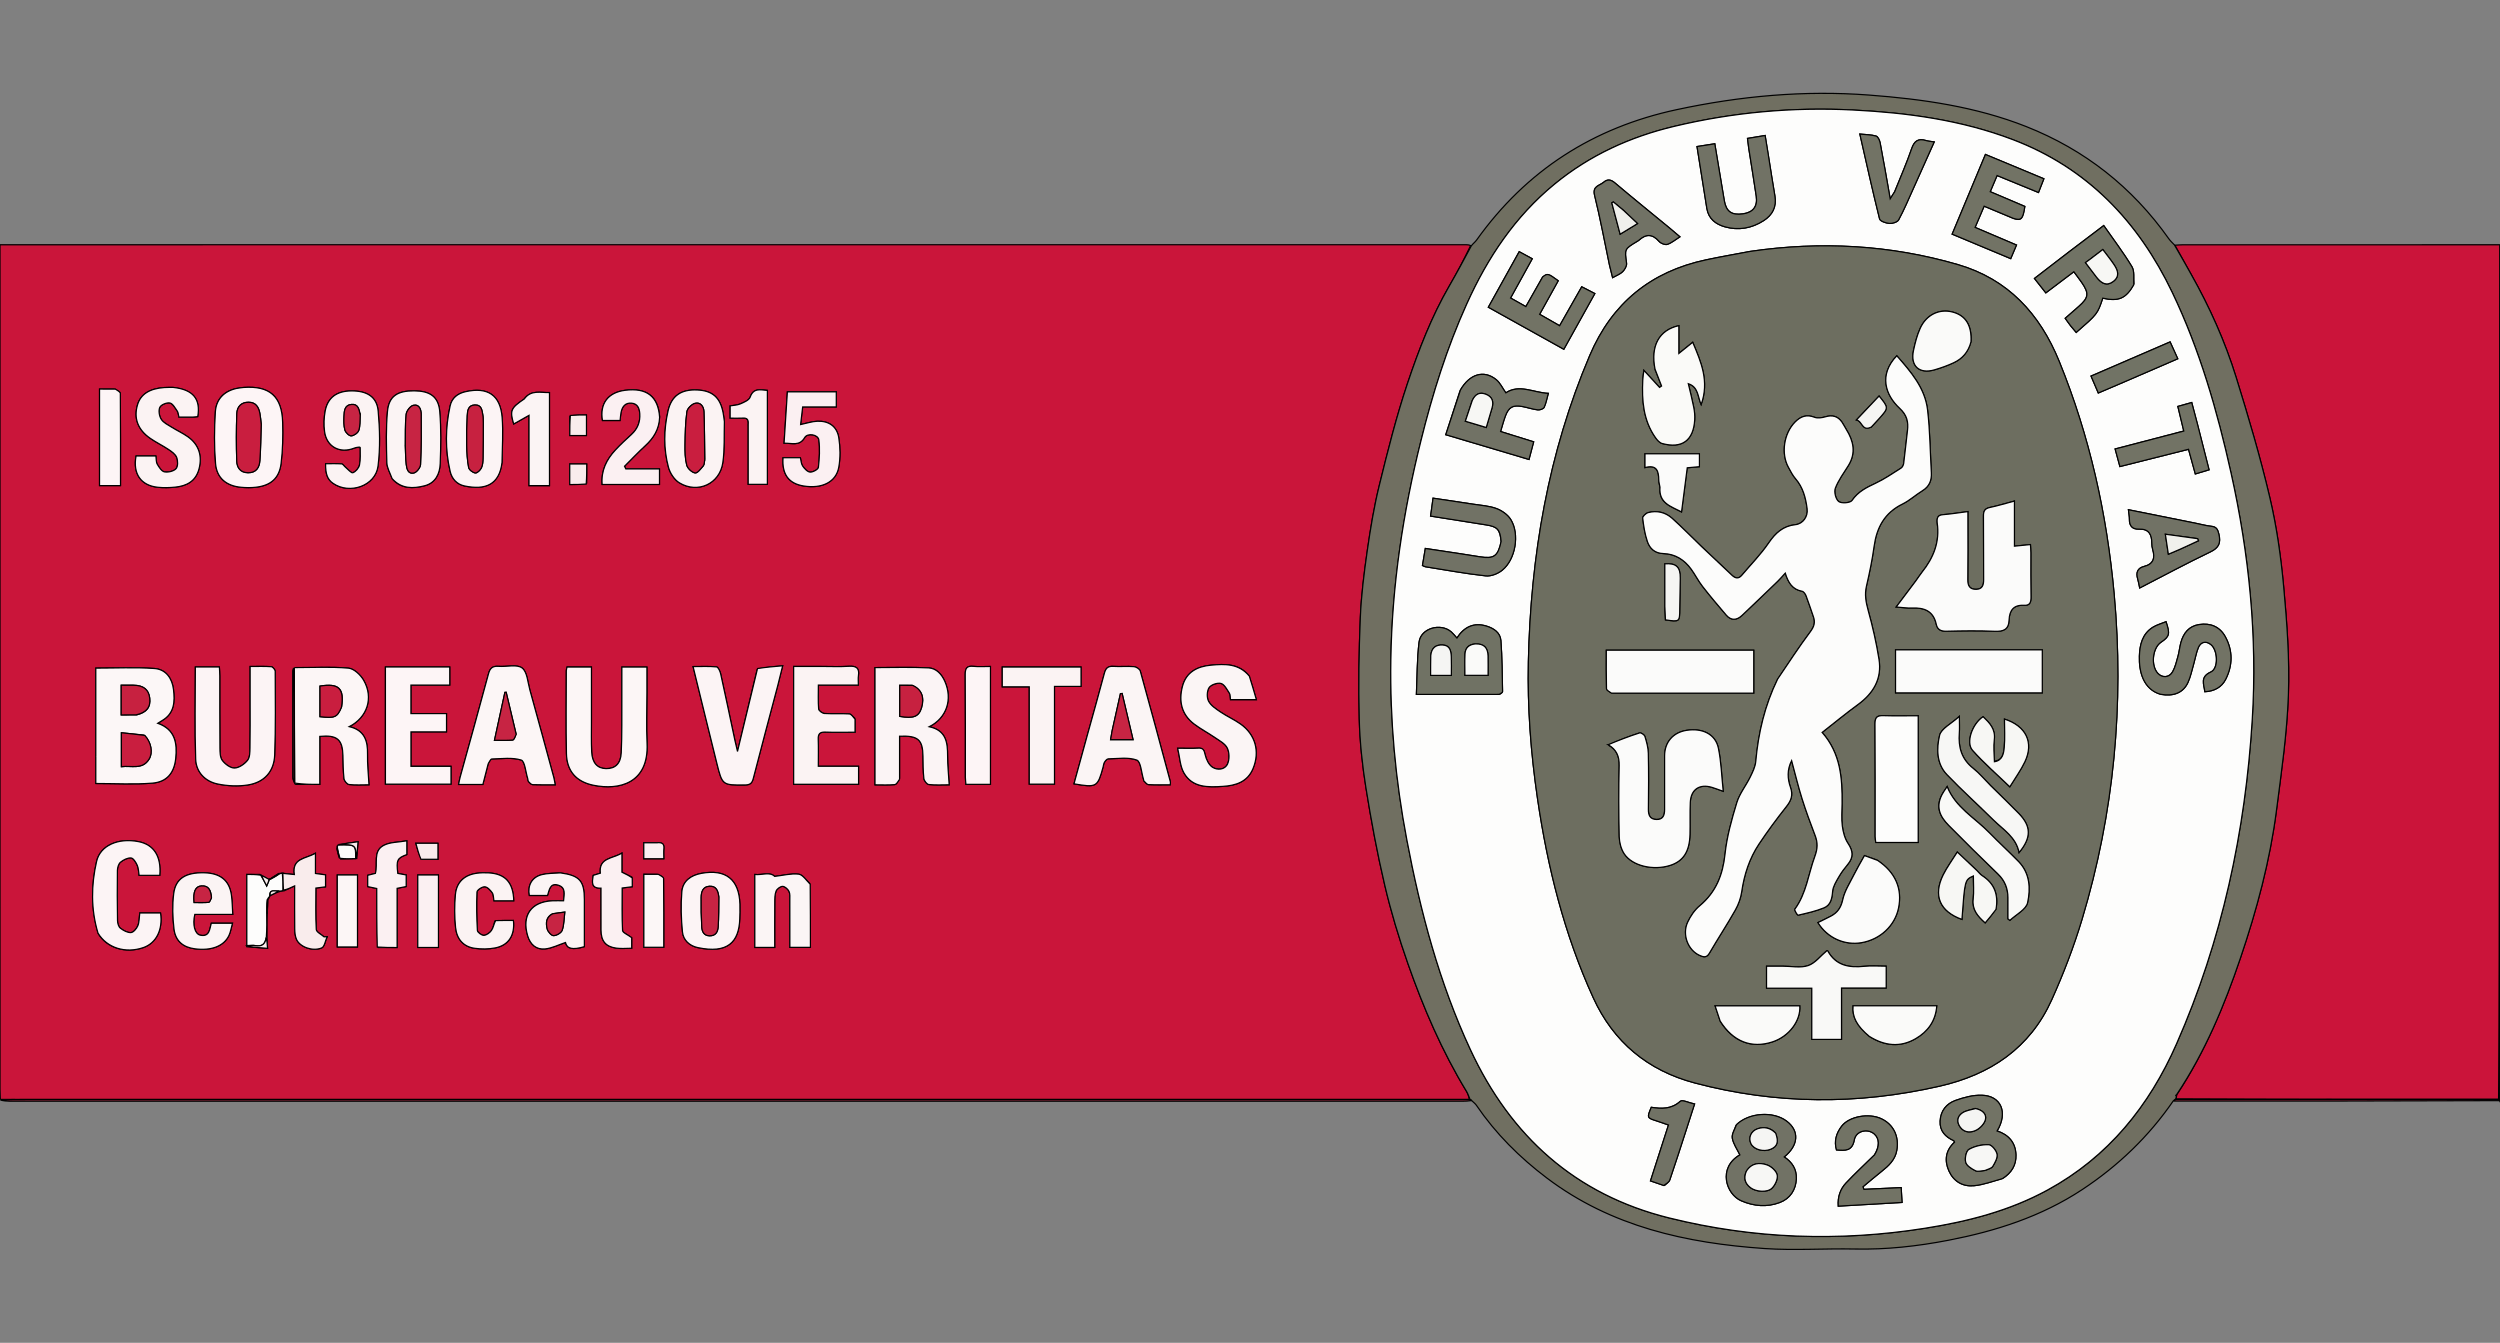 <svg width="2048" height="1100" viewbox="0 0 2048 1100" xmlns="http://www.w3.org/2000/svg" xml:space="preserve" enable-background="new 0 0 2048 1100" version="1.1">
  <rect width="100%" height="100%" fill="#808080" stroke="none"/>
  <g stroke="null" id="svg_125">
   <path stroke="null" id="svg_3" d="m0.263,900.619c-0.086,-2.705 -0.247,-5.411 -0.248,-8.116c-0.013,-228.04 -0.014,-456.081 -0.016,-684.121c0,-2.419 0,-4.839 0,-7.874c2.802,0 4.788,0 6.773,0c398.223,-0.002 796.446,-0.004 1194.669,-0.004c0.903,0 1.807,0.039 3.275,0.679c-5.417,11.424 -11.23,22.325 -17.413,33.013c-14.607,25.253 -25.05,52.406 -34.255,79.84c-9.168,27.325 -16.18,55.421 -23.085,83.439c-4.347,17.636 -7.305,35.67 -9.887,53.669c-2.616,18.228 -4.942,36.592 -5.706,54.967c-1.148,27.628 -1.574,55.337 -0.869,82.974c0.48,18.812 2.502,37.708 5.478,56.304c4.287,26.794 9.256,53.539 15.463,79.946c5.083,21.626 11.558,43.022 18.913,63.995c12.73,36.3 27.894,71.603 47.953,104.606c1.261,2.076 1.99,4.475 2.314,6.738c-394.55,0.019 -788.447,0.024 -1182.344,0.024c-7.005,0 -14.01,-0.052 -21.015,-0.08m219.665,-164.343c0.254,-0.261 0.282,-0.545 0.717,-1.511c0.083,-0.293 0.165,-0.585 1.082,-1.286c2.465,-1.198 4.93,-2.396 8.271,-3.422c0.581,-0.099 1.162,-0.198 2.818,-0.311c2.417,-1.135 4.833,-2.27 8.58,-4.029c0,13.101 -0.092,24.137 0.063,35.169c0.04,2.872 0.312,5.964 1.418,8.552c2.656,6.214 13.071,10.219 20.642,7.095c2.353,-0.971 3.025,-6.015 4.467,-9.195c-0.836,0.045 -1.671,0.091 -2.507,0.136c-2.232,-1.996 -6.273,-3.887 -6.395,-6.004c-0.644,-11.203 -0.302,-22.463 -0.302,-33.976c2.894,-0.369 5.257,-0.671 7.889,-1.007c0,-3.417 0,-6.455 0,-9.806c-2.703,-0.368 -5.066,-0.69 -8.26,-1.125c0,-5.297 0,-10.32 0,-16.529c-8.202,4.667 -19.306,3.85 -17.294,17.391c-3.748,-0.378 -6.577,-0.662 -10.299,-1.194c-0.573,0.196 -1.146,0.392 -2.609,0.338c-2.467,1.574 -4.935,3.148 -7.308,4.768c0,0 -0.065,-0.082 -1.101,0.073c-1.904,-1.255 -3.808,-2.51 -6.911,-4.064c-3.496,0 -6.992,0 -10.688,0c0,20.034 0,39.128 0.023,59.257c5.403,0.412 10.806,0.824 16.96,1.293c-0.303,-3.95 -0.504,-6.569 -0.42,-10.407c-0.094,-5.852 -0.188,-11.705 0.174,-18.533c0.171,-3.778 0.342,-7.555 0.617,-11.385c0,0 -0.053,-0.103 0.372,-0.286m56.213,-43.582c0.085,0.616 0.171,1.232 -0.204,2.708c0.655,2.696 1.311,5.391 3.158,8.393c4.086,-0.131 8.173,-0.261 13.177,-0.533c0.308,-4.102 0.617,-8.205 1.032,-13.731c-6.462,0.898 -11.594,1.61 -17.163,3.163m-34.296,-50.13c6.437,0 12.875,0 20.121,0c0,-13.54 0,-26.492 0,-39.333c14.334,-1.316 18.657,2.494 18.972,15.775c0.15,6.297 0.16,12.624 0.881,18.863c0.209,1.809 2.512,4.614 4.104,4.798c5.275,0.609 10.664,0.23 16.336,0.23c-0.466,-8.855 -1.383,-16.922 -1.195,-24.963c0.258,-11.071 -2.502,-19.729 -14.947,-22.66c14.822,-7.665 20.031,-23.571 11.811,-37.949c-2.522,-4.411 -7.986,-9.587 -12.483,-9.972c-14.675,-1.256 -29.525,-0.462 -45.095,0.318c-0.155,0.876 -0.446,1.752 -0.446,2.628c-0.021,28.783 -0.033,57.566 0.039,86.349c0.004,1.688 0.721,3.374 1.902,5.917m-163.359,-21.894c0,7.332 0,14.664 0,21.154c16.203,0 31.348,0.917 46.322,-0.292c11.849,-0.956 17.891,-8.354 19.119,-20.227c1.278,-12.351 -0.305,-23.684 -14.735,-28.786c1.709,-1.059 2.646,-1.667 3.609,-2.232c10.148,-5.946 10.497,-15.597 9.299,-25.548c-1.113,-9.246 -6.404,-16.462 -15.626,-17.101c-15.794,-1.096 -31.719,-0.303 -47.989,-0.303c0,23.735 0,47.857 -0,73.334m658.436,17.133c0,-11.611 0,-23.222 0,-34.727c15.341,-0.569 18.975,2.836 19.187,16.412c0.095,6.088 0.058,12.207 0.737,18.238c0.208,1.852 2.447,4.77 4.005,4.941c5.512,0.607 11.132,0.236 16.711,0.236c-0.494,-8.438 -1.311,-16.07 -1.298,-23.7c0.018,-10.924 -1.159,-20.84 -15.03,-23.864c14.39,-7.304 19.175,-22.44 12.84,-37.004c-2.627,-6.039 -7.074,-10.883 -13.401,-11.204c-14.532,-0.738 -29.128,-0.234 -43.866,-0.234c0,31.895 0,63.767 0,96.028c5.774,0 10.979,0.275 16.12,-0.178c1.428,-0.126 2.666,-2.412 3.995,-4.944m-252.403,-48.32c0,-14.347 0,-28.695 0,-43.044c-7.402,0 -13.628,0 -19.983,0c-0.267,1.28 -0.6,2.133 -0.601,2.987c-0.025,22.595 -0.344,45.196 0.108,67.782c0.288,14.389 7.974,23.146 22.079,26.051c21.019,4.329 45.488,-1.494 43.939,-34.42c-0.647,-13.753 -0.107,-27.561 -0.107,-41.345c0,-6.935 0,-13.87 0,-21.033c-7.192,0 -13.587,0 -20.512,0c0,8.835 0.039,17.168 -0.008,25.5c-0.085,14.905 0.203,29.829 -0.495,44.706c-0.427,9.108 -5.061,13.118 -12.487,12.986c-7.133,-0.128 -11.36,-4.723 -11.77,-13.739c-0.379,-8.344 -0.134,-16.716 -0.163,-26.431m-279.607,-13.561c-0.012,12.196 0.107,24.395 -0.119,36.588c-0.066,3.542 -0.028,7.951 -1.994,10.377c-2.511,3.1 -6.962,6.204 -10.658,6.304c-3.371,0.091 -7.728,-3.163 -10.009,-6.183c-1.912,-2.531 -1.936,-6.847 -1.967,-10.379c-0.172,-19.648 -0.08,-39.299 -0.114,-58.949c-0.004,-2.376 -0.219,-4.751 -0.344,-7.284c-6.979,0 -13.191,0 -19.667,0c0,25.455 -0.582,50.488 0.275,75.472c0.362,10.554 7.658,18.235 18.07,20.377c7.968,1.639 16.644,2.045 24.654,0.78c13.431,-2.121 21.456,-10.99 21.967,-24.608c0.855,-22.778 0.505,-45.604 0.432,-68.409c-0.004,-1.344 -1.977,-3.751 -3.17,-3.84c-5.533,-0.413 -11.114,-0.183 -17.358,-0.183c0,10.161 0,19.371 -0,29.936m686.01,25.807c-3.692,13.437 -7.383,26.875 -11.092,40.373c18.587,3.184 19.277,2.768 23.826,-13.794c0.359,-1.306 0.423,-2.79 1.114,-3.882c0.737,-1.166 2.042,-2.779 3.119,-2.794c7.882,-0.11 16.386,-1.557 23.383,1.001c3.317,1.213 3.762,10.288 5.5,15.804c0.135,0.429 0.056,1.038 0.33,1.293c1.189,1.108 2.425,2.945 3.727,3.016c5.951,0.324 11.93,0.142 17.825,0.142c0.093,-1.423 0.243,-1.9 0.134,-2.306c-8.154,-30.299 -16.268,-60.609 -24.673,-90.839c-0.449,-1.615 -3.296,-3.463 -5.158,-3.618c-5.609,-0.466 -11.305,0.161 -16.925,-0.232c-4.581,-0.32 -6.254,1.672 -7.346,5.795c-4.334,16.368 -8.973,32.655 -13.763,50.039m-490.831,23.296c0.928,-1.142 1.835,-3.255 2.786,-3.275c8.097,-0.167 16.661,-1.436 24.084,0.86c3.046,0.942 3.648,9.816 5.336,15.09c0.274,0.856 0.144,1.997 0.671,2.583c0.933,1.039 2.199,2.439 3.376,2.488c6.003,0.25 12.021,0.115 18.455,0.115c-0.482,-2.576 -0.689,-4.357 -1.154,-6.067c-6.511,-23.931 -13.005,-47.867 -19.629,-71.767c-1.728,-6.233 -2.126,-14.712 -6.342,-17.855c-4.277,-3.188 -12.539,-0.827 -19.023,-1.321c-4.814,-0.367 -7.134,1.1 -8.463,6.095c-7.54,28.33 -15.481,56.552 -23.261,84.819c-0.501,1.82 -0.791,3.699 -1.24,5.842c6.992,0 13.256,0 19.869,0c1.443,-5.623 2.84,-11.068 4.537,-17.608m623.124,-71.508c-8.381,-10.094 -19.825,-9.653 -31.158,-8.607c-11.067,1.021 -20.268,5.556 -23.36,17.3c-3.187,12.106 -0.871,23.024 9.582,30.924c5.378,4.065 11.44,7.211 16.999,11.054c3.678,2.543 8.33,4.939 10.123,8.591c1.775,3.615 1.892,9.344 0.238,13.023c-2.212,4.919 -8.375,5.344 -12.432,2.704c-3.001,-1.953 -5.113,-6.465 -5.951,-10.211c-0.834,-3.728 -1.499,-5.68 -5.733,-5.408c-4.893,0.315 -9.821,0.073 -16.766,0.073c1.784,7.509 1.969,14.656 5.089,20.131c7.048,12.366 19.829,11.851 31.892,11.102c10.504,-0.652 20.167,-3.583 24.741,-14.602c5.765,-13.886 1.931,-27.903 -10.343,-36.514c-5.155,-3.616 -11.015,-6.218 -16.236,-9.751c-3.669,-2.482 -7.886,-5.182 -9.831,-8.858c-1.572,-2.971 -1.405,-8.376 0.388,-11.153c1.561,-2.418 6.887,-4.214 9.791,-3.441c2.826,0.753 4.922,4.967 6.871,7.965c0.875,1.345 0.611,3.431 0.879,5.295c6.637,0 12.992,0 21.206,0c-2.016,-6.957 -3.726,-12.86 -5.991,-19.617m-402.885,-5.351c-5.237,21.842 -10.474,43.684 -16.166,67.424c-1.05,-4.46 -1.661,-6.859 -2.176,-9.279c-3.854,-18.105 -7.621,-36.229 -11.623,-54.301c-0.471,-2.126 -2.046,-5.546 -3.379,-5.68c-6.104,-0.613 -12.305,-0.269 -19.198,-0.269c6.697,27.262 13.033,53.328 19.518,79.356c4.465,17.92 4.556,17.768 22.915,17.619c4.126,-0.034 5.821,-1.271 6.868,-5.359c6.498,-25.371 13.327,-50.658 20.015,-75.98c1.3,-4.923 2.464,-9.881 4.053,-16.28c-7.617,0.655 -13.981,1.201 -20.827,2.75m80.104,40.392c-1.58,-1.294 -3.096,-3.6 -4.752,-3.705c-6.753,-0.428 -13.565,0.068 -20.319,-0.358c-1.725,-0.109 -4.625,-2.242 -4.741,-3.632c-0.519,-6.212 -0.225,-12.491 -0.225,-19.651c11.25,0 21.719,0 32.761,0c0,-3.142 -0.28,-5.404 0.053,-7.572c0.983,-6.407 -1.785,-8.221 -7.906,-7.815c-7.426,0.492 -14.909,0.123 -22.367,0.125c-7.597,0.002 -15.193,0 -22.775,0c0,32.811 0,64.568 0,96.546c17.974,0 35.474,0 53.169,0c0,-5.02 0,-9.589 0,-14.786c-11.073,0 -21.611,0 -32.981,0c0,-7.788 0.188,-14.97 -0.07,-22.137c-0.157,-4.371 1.296,-6.018 5.808,-5.838c7.842,0.313 15.705,0.087 24.35,0.087c0,-3.843 0,-6.944 -0.005,-11.265m-384.684,-19.414c0,24.49 0,48.981 0,73.193c18.734,0 36.222,0 53.707,0c0,-5.011 0,-9.426 0,-14.582c-11.16,0 -21.894,0 -32.798,0c0,-9.631 0,-18.504 0,-28.225c10.024,0 19.596,0 29.126,0c0,-5.285 0,-9.711 0,-14.946c-9.946,0 -19.518,0 -29.151,0c0,-8.155 0,-15.476 0,-23.397c10.773,0 21.084,0 31.809,0c0,-5.211 0,-9.81 0,-14.777c-17.614,0 -34.879,0 -52.693,0c0,7.426 0,14.402 0.001,22.733m-122.702,-250.733c-10.111,2.311 -15.979,9.238 -16.602,18.947c-0.904,14.09 -1.029,28.359 0.15,42.415c0.995,11.864 8.895,18.233 20.808,19.385c4.011,0.388 8.135,0.437 12.133,-0.014c12.185,-1.373 19.206,-7.311 20.723,-19.494c1.384,-11.118 1.573,-22.472 1.265,-33.694c-0.587,-21.333 -10.718,-30.067 -32.002,-28.548c-1.795,0.128 -3.576,0.442 -6.476,1.002m-112.551,446.44c7.105,11.732 22.37,16.445 36.929,11.401c10.566,-3.661 16.097,-14.658 14.093,-28.307c-5.673,0 -11.367,0 -17.033,0c-0.501,3.869 -0.321,7.453 -1.56,10.451c-0.973,2.356 -3.616,5.471 -5.665,5.585c-2.857,0.159 -6.218,-1.698 -8.654,-3.601c-1.5,-1.171 -2.31,-4.024 -2.346,-6.141c-0.234,-13.72 -0.286,-27.447 -0.091,-41.168c0.033,-2.327 0.907,-5.408 2.537,-6.765c2.342,-1.949 5.812,-3.692 8.652,-3.486c1.878,0.136 4.03,3.612 5.086,6.019c1.115,2.541 1.076,5.589 1.512,8.24c6.027,0 11.521,0 16.94,0c1.328,-15.562 -4.872,-25.15 -17.399,-27.6c-16.607,-3.248 -31.374,3.071 -34.367,16.225c-4.396,19.315 -4.765,38.887 1.365,59.147m60.823,-447.507c-2.256,0.043 -4.518,-0.009 -6.766,0.145c-12.002,0.819 -19.275,5.503 -21.836,13.991c-3.321,11.002 0.097,20.478 10.407,27.61c4.815,3.331 10.166,5.882 15.033,9.146c2.553,1.712 5.574,3.819 6.581,6.44c1.059,2.755 1.167,7.428 -0.506,9.272c-1.93,2.129 -6.45,3.161 -9.486,2.628c-2.307,-0.405 -4.458,-3.768 -5.909,-6.263c-1.028,-1.768 -0.771,-4.283 -1.127,-6.74c-5.69,0 -10.999,0 -16.251,0c-2.722,14.502 3.946,24.133 17.83,25.594c4.675,0.492 9.488,0.359 14.177,-0.107c9.444,-0.939 16.875,-4.831 19.534,-14.889c2.829,-10.7 -0.128,-19.952 -9.049,-26.307c-4.207,-2.997 -9.001,-5.158 -13.391,-7.916c-3.035,-1.907 -6.717,-3.637 -8.48,-6.463c-1.642,-2.631 -2.382,-7.183 -1.173,-9.811c0.986,-2.146 5.705,-4.071 8.266,-3.562c2.397,0.476 4.311,4.154 6.083,6.672c0.83,1.18 0.826,2.946 1.308,4.883c3.978,0 7.783,0.032 11.587,-0.018c1.31,-0.017 2.618,-0.239 3.833,-0.358c2.491,-14.504 -3.837,-22.149 -20.665,-23.946m701.862,262.663c0,20.724 0,41.448 0,62.355c7.176,0 13.541,0 20.654,0c0,-26.876 0,-53.184 0,-80.073c7.685,0 14.612,0 21.747,0c0,-5.633 0,-10.658 0,-15.855c-21.864,0 -43.199,0 -64.522,0c0,5.535 0,10.572 0,16.219c7.48,0 14.4,0 22.123,0c0,5.728 0,10.867 -0.001,17.353m-521.669,-187.519c7.451,8.207 16.953,7.85 26.347,5.443c8.892,-2.279 12.441,-9.831 12.745,-18.11c0.52,-14.161 0.816,-28.43 -0.354,-42.524c-1.023,-12.316 -7.913,-17.01 -21,-17.094c-13.708,-0.088 -20.678,4.409 -21.827,16.888c-1.276,13.849 -0.888,27.89 -0.504,41.828c0.118,4.28 2.606,8.495 4.594,13.569m89.831,-14.177c0.057,-12.159 0.954,-24.386 -0.025,-36.461c-1.48,-18.248 -11.886,-25.017 -29.89,-20.975c-6.56,1.473 -11.254,5.162 -12.684,11.686c-3.91,17.837 -4.124,35.791 0.044,53.624c1.429,6.113 5.544,10.594 11.774,11.903c17.272,3.63 28.503,-1.169 30.78,-19.776m182.028,-33.596c-0.338,-2.231 -0.596,-4.478 -1.026,-6.691c-2.43,-12.498 -8.779,-18.02 -21.254,-18.551c-13.086,-0.557 -20.973,4.736 -23.812,17.187c-3.502,15.358 -3.737,30.994 0.37,46.222c1.283,4.758 4.851,10.181 8.965,12.664c15.051,9.086 32.991,0.771 35.509,-16.553c1.577,-10.85 0.963,-22.018 1.249,-34.279m-298.15,22.112c-0.164,4.728 0.258,9.583 -0.724,14.135c-0.54,2.5 -3.085,5.453 -5.426,6.328c-1.289,0.482 -4.048,-2.892 -6.106,-4.575c-1.084,-0.887 -2.032,-2.61 -3.133,-2.69c-4.36,-0.315 -8.756,-0.129 -13.092,-0.129c-0.132,8.567 1.666,12.956 6.065,16.013c13.609,9.457 34.84,2.107 36.871,-14.116c1.855,-14.825 1.454,-30.154 0.105,-45.086c-1.052,-11.642 -9.135,-16.531 -21.846,-16.468c-11.943,0.06 -19.417,5.379 -21.521,16.423c-1.039,5.451 -1.237,11.302 -0.516,16.801c1.63,12.428 12.353,18.245 24.06,13.719c1.603,-0.62 3.321,-0.945 5.263,-0.355m368.452,-45.844c-6.022,0 -12.044,0 -18.635,0c-0.93,14.398 -1.807,27.988 -2.718,42.085c6.695,-0.162 12.601,2.608 16.866,-4.625c2.372,-4.023 11.054,-2.529 11.629,1.937c0.951,7.385 0.48,15.054 -0.369,22.492c-0.188,1.649 -4.529,4.046 -6.803,3.886c-2.197,-0.154 -4.668,-2.844 -6.132,-5.017c-1.264,-1.876 -1.282,-4.591 -1.808,-6.757c-5.065,0 -9.673,0 -14.228,0c-0.98,13.577 4.661,21.128 16.82,23.116c15.022,2.456 26.651,-3.175 28.834,-15.413c1.391,-7.803 1.231,-16.21 -0.002,-24.069c-1.452,-9.254 -8.074,-13.863 -17.493,-13.532c-4.467,0.157 -8.884,1.715 -13.786,2.735c0.547,-4.686 1.082,-9.266 1.691,-14.481c9.677,0 18.592,0 27.545,0c0,-4.437 0,-8.113 0,-12.356c-7.042,0 -13.555,0 -21.411,-0m-123.277,20.251c-1.285,-16.565 -10.615,-23.703 -28.129,-21.521c-14.137,1.761 -21.048,10.876 -18.728,24.752c4.824,0 9.645,0 14.45,0c0.287,-2.551 0.377,-4.591 0.767,-6.573c0.923,-4.686 3.301,-8.1 8.611,-7.643c5.104,0.439 6.454,4.28 6.751,8.663c0.454,6.713 -1.732,12.349 -6.753,16.953c-4.486,4.114 -8.973,8.257 -13.122,12.703c-7.293,7.815 -11.877,16.802 -10.963,28.297c15.735,0 31.17,0 46.972,0c0,-4.266 0,-8.163 0,-12.7c-4.908,0 -9.374,0 -13.841,0c-4.58,0 -9.16,0 -13.74,0c-0.359,-0.74 -0.717,-1.48 -1.076,-2.22c5.65,-5.622 11.127,-11.432 16.995,-16.818c6.769,-6.213 11.363,-13.357 11.807,-23.893m-370.256,407.855c6.514,0 13.027,0 20.515,0c-0.367,-5.709 -0.37,-10.85 -1.087,-15.891c-1.703,-11.968 -9.124,-17.891 -22.229,-18.195c-15.103,-0.351 -23.452,4.644 -25.019,17.062c-1.199,9.5 -0.919,19.393 0.236,28.925c1.208,9.975 7.568,15.062 17.209,16.285c13.326,1.69 23.517,-2.127 27.728,-10.805c1.408,-2.902 1.857,-6.27 2.95,-10.154c-6.445,0 -11.735,0 -17.343,0c-1.406,4.75 -1.297,11.386 -8.997,9.796c-4.568,-0.943 -6.516,-8.673 -4.542,-17.023c3.006,0 6.135,0 10.58,-0.001m288.414,-34.055c-4.925,0.449 -10.013,0.264 -14.737,1.487c-8.076,2.089 -11.749,8.739 -10.184,17.061c4.871,0 9.783,0 14.888,0c1.466,-4.493 1.982,-10.588 8.798,-8.468c6.395,1.989 4.853,7.443 4.363,12.817c-3.37,0 -6.286,-0.111 -9.191,0.018c-17.282,0.767 -25.16,11.938 -20.223,28.606c2.119,7.154 7.007,11.585 14.391,10.786c5.655,-0.612 11.07,-3.434 16.561,-5.262c1.305,5.154 5.652,6.301 15.481,3.422c0,-12.969 0.01,-25.82 -0.003,-38.671c-0.015,-15.182 -3.852,-19.573 -20.143,-21.796m204.965,8.819c-3.078,-2.72 -5.934,-7.358 -9.281,-7.745c-6.213,-0.718 -12.713,1.046 -19.617,1.837c-4.109,-4.033 -10.295,-0.897 -16.266,-1.56c0,20.284 0,39.954 0,59.757c5.601,0 10.694,0 16.29,0c0,-12.555 -0.06,-24.711 0.041,-36.865c0.026,-3.13 -0.037,-6.494 1.076,-9.3c0.72,-1.816 3.516,-3.895 5.357,-3.872c1.822,0.023 4.32,2.193 5.226,4.052c1.005,2.062 0.687,4.838 0.697,7.304c0.052,12.776 0.024,25.552 0.024,38.613c6.166,0 11.436,0 16.825,0c0,-17.36 0,-34.252 -0.372,-52.222m-57.361,22.904c-0.007,-2.031 0.038,-4.065 -0.028,-6.094c-0.654,-20.207 -11.581,-28.909 -31.615,-25.188c-8.614,1.6 -15.234,6.331 -15.948,15.159c-0.881,10.885 -0.575,21.99 0.531,32.867c0.673,6.614 5.723,11.33 12.522,12.762c24.229,5.104 33.703,-4.218 34.393,-23.464c0.057,-1.578 0.098,-3.157 0.146,-6.043m205.222,-169.48c0,-10.29 0,-20.579 0,-31.307c-5.358,0 -9.665,0.365 -13.883,-0.09c-5.557,-0.601 -6.822,1.676 -6.78,6.885c0.222,27.992 0.097,55.986 0.127,83.98c0.002,1.941 0.294,3.883 0.448,5.788c6.891,0 13.122,0 20.088,0c0,-21.547 0,-42.723 0,-65.255m-405.958,177.009c-0.889,2.695 -1.256,5.76 -2.826,7.972c-1.367,1.927 -4.043,3.866 -6.231,3.975c-1.778,0.088 -5.211,-2.443 -5.297,-3.961c-0.599,-10.501 -0.802,-21.054 -0.347,-31.556c0.071,-1.635 4.2,-4.374 6.35,-4.28c2.171,0.095 4.663,2.765 6.17,4.902c1.135,1.61 0.938,4.159 1.387,6.578c3.098,0 5.786,-0 8.475,-0c2.579,0 5.159,0 7.75,0c-0.376,-14.993 -7.025,-22.098 -20.533,-22.851c-3.142,-0.175 -6.346,-0.137 -9.461,0.266c-10.2,1.317 -16.825,7.226 -17.764,17.427c-0.821,8.927 -0.795,18.067 0.116,26.984c1.009,9.879 6.708,15.844 15.66,17.091c5.49,0.765 11.349,0.73 16.778,-0.316c10.99,-2.117 16.269,-10.36 14.926,-22.495c-4.591,0 -9.279,0 -15.153,0.264m-95.942,21.922c5.119,0 10.238,0 15.828,0c0,-8.449 0,-16.337 0,-24.226c0,-8.084 0,-16.167 0,-24.271c3.018,-0.594 5.346,-1.052 7.436,-1.464c0,-3.525 0,-6.559 0,-9.478c-2.706,-0.501 -4.856,-0.899 -6.886,-1.275c-1.292,-11.013 -0.539,-12.548 7.412,-15.446c0,-3.076 0,-6.187 0,-11.251c-6.834,1.246 -13.847,0.955 -19.124,3.839c-8.796,4.807 -4.44,15.107 -6.617,22.833c-2.234,0.559 -4.321,1.082 -6.299,1.578c0,3.317 0,6.184 0,9.248c2.376,0.5 4.474,0.941 7.4,1.556c0,16.006 0,31.78 0.85,48.356m119.662,-449.094c-10.759,7.26 -11.563,9.151 -8.318,20.194c3.826,-2.156 7.58,-4.272 12.558,-7.077c0,20.17 0,38.972 0,57.594c6.165,0 11.443,0 16.752,0c0,-25.693 0,-50.816 0,-76.226c-7.449,0.185 -14.985,-2.461 -20.991,5.515m88.775,391.478c-2.527,-1.224 -5.054,-2.448 -8.436,-4.086c0,-4.228 0,-9.297 0,-15.642c-7.922,4.745 -19.055,3.759 -17.677,16.44c-2.333,0.719 -4.178,1.288 -5.84,1.8c-0.91,5.556 -1.888,10.725 6.385,10.476c0,11.785 -0.049,23.049 0.015,34.313c0.051,8.965 3.721,13.551 12.444,14.801c4.092,0.586 8.338,0.1 12.666,0.1c0,-4.165 0,-7.265 0,-8.658c-3.275,-2.464 -7.398,-4.068 -7.49,-5.878c-0.593,-11.628 -0.303,-23.3 -0.303,-34.825c3.261,-0.406 5.634,-0.701 8.275,-1.03c0,-2.55 0,-4.571 -0.041,-7.811m95.012,-370.393c0,16.16 0,32.321 0,48.55c5.809,0 10.652,0 15.697,0c0,-25.85 0,-51.228 0,-76.929c-5.935,-0.472 -11.343,-2.188 -14.103,5.547c-0.894,2.507 -5.031,4.21 -8.021,5.508c-2.569,1.114 -5.616,1.126 -8.355,1.608c0,3.474 0,6.509 0,10.062c3.839,0 7.211,0.15 10.563,-0.043c3.278,-0.188 4.578,1.193 4.219,5.697m-519.04,-29.456c-3.988,0 -7.976,0 -12.343,0c0,26.736 0,52.731 0,79.058c5.834,0 11.302,0 17.179,0c0,-25.531 0.049,-50.515 -0.151,-75.496c-0.01,-1.193 -2.217,-2.369 -4.685,-3.562m265.291,415.852c0,-5.981 0,-11.963 0,-17.784c-6.41,0 -11.654,0 -16.933,0c0,20.104 0,39.582 0,59.337c5.775,0 11.073,0 16.931,0c0,-13.678 0,-26.94 0.002,-41.553m-66.328,6.768c0,-8.235 0,-16.471 0,-24.593c-6.256,0 -11.292,0 -16.544,0c0,20.038 0,39.517 0,58.988c5.721,0 10.94,0 16.544,0c0,-11.448 0,-22.244 -0,-34.396m245.829,-25.134c-3.725,0 -7.451,0 -11.225,0c0,20.586 0,40.06 0,59.757c5.525,0 10.572,0 16.302,0c0,-19.049 0.067,-37.679 -0.163,-56.307c-0.014,-1.155 -2.368,-2.281 -4.914,-3.45m-58.026,-320.119c0,-5.299 0,-10.598 0,-16.014c-4.875,0 -9.403,0 -13.917,0c0,5.869 0,11.143 0,16.836c4.653,0 8.846,0 13.917,-0.822m-13.88,-55.4c0,5.303 0,10.606 0,16.088c4.881,0 9.261,0 13.659,0c0,-5.905 0,-11.354 0,-16.858c-4.642,0 -8.676,0 -13.659,0.77m-121.336,363.216c4.414,0 8.828,0 13.328,0c0,-4.953 0,-8.887 0,-13.122c-5.706,0 -10.971,0 -18.103,0c1.329,4.9 2.437,8.985 4.775,13.122m192.027,-13.541c-3.308,0 -6.617,0 -10.07,0c0,4.865 0,8.969 0,13.102c5.627,0 10.697,0 16.414,0c0,-3.025 -0.205,-5.689 0.048,-8.308c0.385,-4.002 -1.488,-5.248 -6.391,-4.794z" fill="#CA153A" />
   <path stroke="null" id="svg_4" d="m1781.666,200.869c2.25,-0.119 4.499,-0.342 6.748,-0.342c83.834,-0.016 167.668,-0.011 251.502,-0.009c2.232,0 4.465,0 7.84,0c0,110.676 0,220.848 -0.063,332.287c-0.082,43.943 -0.101,86.618 -0.12,129.294c-0.037,79.479 -0.074,158.958 -0.739,238.496c-88.48,0.04 -176.332,0.022 -264.156,-0.423c0.095,-0.993 0.162,-1.559 0.317,-2.428c0.088,-0.303 0.099,-0.933 0.435,-1.254c23.056,-34.868 38.776,-72.841 51.924,-111.656c13.337,-39.376 24.214,-79.661 29.536,-121.067c4.039,-31.422 8.642,-62.935 9.761,-94.522c1.042,-29.392 -1.174,-59.028 -3.853,-88.384c-2.242,-24.562 -5.715,-49.228 -11.358,-73.21c-7.823,-33.244 -17.539,-66.092 -27.661,-98.732c-9.076,-29.272 -21.639,-57.223 -36.69,-83.99c-4.501,-8.005 -8.95,-16.04 -13.423,-24.061z" fill="#CB143A" />
   <path stroke="null" id="svg_5" d="m1781.28,200.638c4.859,8.253 9.308,16.288 13.809,24.293c15.051,26.766 27.614,54.718 36.69,83.99c10.121,32.641 19.837,65.488 27.661,98.732c5.643,23.981 9.116,48.648 11.358,73.21c2.679,29.356 4.895,58.992 3.853,88.384c-1.119,31.587 -5.722,63.1 -9.761,94.522c-5.322,41.406 -16.198,81.691 -29.536,121.067c-13.147,38.815 -28.867,76.789 -52.157,111.715c-0.661,0.51 -0.86,0.697 -0.826,0.761c0.14,0.266 0.351,0.495 0.536,0.737c-0.067,0.566 -0.134,1.132 -0.572,2.149c-0.919,0.867 -1.467,1.283 -2.016,1.699c-20.093,29.196 -45.138,53.226 -74.739,72.722c-33.432,22.019 -70.533,33.906 -109.444,41.404c-25.366,4.888 -50.799,7.736 -76.689,7.174c-24.61,-0.535 -49.338,1.297 -73.843,-0.39c-64.104,-4.414 -125.603,-17.869 -178.392,-57.749c-22.334,-16.873 -41.935,-36.354 -57.713,-59.568c-0.845,-1.243 -2.1,-2.208 -3.716,-3.725c-0.758,-0.806 -1.077,-1.033 -1.508,-1.103c-0.977,-2.249 -1.706,-4.648 -2.967,-6.724c-20.059,-33.003 -35.224,-68.307 -47.953,-104.606c-7.355,-20.973 -13.83,-42.369 -18.913,-63.995c-6.207,-26.407 -11.175,-53.152 -15.463,-79.946c-2.976,-18.596 -4.998,-37.492 -5.478,-56.304c-0.705,-27.638 -0.279,-55.346 0.869,-82.974c0.764,-18.375 3.091,-36.74 5.706,-54.967c2.583,-17.999 5.541,-36.033 9.887,-53.669c6.906,-28.017 13.918,-56.114 23.085,-83.439c9.205,-27.435 19.648,-54.587 34.255,-79.84c6.182,-10.688 11.996,-21.589 18.037,-32.885c1.484,-1.883 3.155,-3.098 4.294,-4.694c40.69,-57.016 95.537,-92.119 163.904,-106.798c51.981,-11.161 104.425,-15.964 157.454,-11.963c43.999,3.32 87.69,9.508 128.978,25.862c47.741,18.91 86.775,49.561 116.553,91.66c1.276,1.804 2.905,3.358 4.756,5.26m-579.798,48.652c-16.247,35.938 -27.87,73.429 -37.382,111.62c-14.675,58.923 -23.719,118.632 -24.699,179.439c-0.8,49.638 3.839,98.81 13.093,147.554c11.235,59.184 26.617,117.136 52.112,171.995c32.97,70.943 85.855,118.683 162.597,137.788c69.273,17.245 139.314,19.623 209.785,8.487c34.958,-5.524 68.967,-14.183 100.37,-31.331c49.741,-27.161 83.225,-68.811 105.648,-119.755c37.26,-84.651 56.35,-173.795 62.033,-265.793c4.203,-68.046 -2.6,-135.378 -17.409,-201.895c-11.312,-50.812 -25.574,-100.68 -48.151,-147.822c-27.846,-58.142 -69.553,-101.979 -130.714,-125.228c-42.044,-15.982 -86.132,-21.963 -130.716,-24.222c-49.449,-2.505 -98.404,1.906 -146.623,13.423c-36.096,8.622 -69.144,23.67 -97.975,47.347c-32.134,26.39 -54.621,59.888 -71.968,98.394z" fill="#706F61" />
   <path stroke="null" id="svg_6" d="m1203.623,900.675c1.084,0.055 1.403,0.282 1.708,0.956c-2.383,0.354 -4.864,0.476 -7.346,0.476c-396.695,0.005 -793.39,0.002 -1190.085,-0.018c-2.467,-0 -4.935,-0.244 -7.52,-0.922c6.888,-0.521 13.893,-0.468 20.898,-0.468c393.897,-0.001 787.794,-0.006 1182.344,-0.024z" fill="#922C40" />
   <path stroke="null" id="svg_7" d="m2047.463,900.537c0.037,-79.479 0.074,-158.958 0.111,-238.437c0.02,-42.675 0.038,-85.35 0.139,-128.687c0.515,1.419 1.329,3.5 1.33,5.58c0.061,119.345 0.059,238.691 0.014,358.036c-0.001,1.916 -0.604,3.832 -1.229,4.999c-0.323,-0.997 -0.343,-1.244 -0.364,-1.491z" fill="#4A1621" />
   <path stroke="null" id="svg_8" d="m2046.835,900.595c0.648,0.188 0.669,0.435 0.658,1.052c-88.65,0.383 -177.27,0.396 -266.531,0.328c-0.093,-0.497 0.456,-0.913 1.346,-1.353c88.194,-0.005 176.046,0.013 264.526,-0.027z" fill="#922C40" />
   <path stroke="null" id="svg_9" d="m78.486,619.993c0,-24.8 0,-48.921 0,-72.657c16.27,0 32.195,-0.793 47.989,0.303c9.222,0.64 14.512,7.855 15.626,17.101c1.198,9.951 0.849,19.603 -9.299,25.548c-0.963,0.564 -1.9,1.173 -3.609,2.232c14.43,5.102 16.013,16.435 14.735,28.786c-1.229,11.872 -7.27,19.27 -19.119,20.227c-14.973,1.208 -30.118,0.292 -46.322,0.292c0,-6.489 0,-13.821 0,-21.831m39.669,-17.817c-6.111,-0.618 -12.222,-1.236 -18.701,-1.891c0,9.917 0,18.511 0,27.747c8.256,-0.981 17.107,2.658 22.59,-6.031c3.44,-5.451 1.824,-13.972 -3.889,-19.824m-6.041,-16.591c8.017,-1.912 11.436,-6.382 10.518,-13.754c-0.865,-6.947 -5.182,-10.383 -13.241,-10.487c-3.287,-0.043 -6.574,-0.007 -10.091,-0.007c0,8.486 0,16.024 0,24.326c4.124,0 7.892,0 12.814,-0.078z" fill="#FCF7F7" />
   <path stroke="null" id="svg_10" d="m736.92,638.422c-1.327,1.914 -2.565,4.2 -3.993,4.326c-5.141,0.453 -10.346,0.178 -16.12,0.178c0,-32.26 0,-64.133 0,-96.028c14.739,0 29.334,-0.504 43.866,0.234c6.327,0.321 10.774,5.166 13.401,11.204c6.335,14.564 1.55,29.7 -12.84,37.004c13.871,3.024 15.048,12.94 15.03,23.864c-0.013,7.63 0.805,15.262 1.298,23.7c-5.579,0 -11.199,0.371 -16.711,-0.236c-1.558,-0.172 -3.797,-3.09 -4.005,-4.941c-0.679,-6.031 -0.642,-12.15 -0.737,-18.238c-0.213,-13.576 -3.846,-16.981 -19.187,-16.412c0,11.505 0,23.116 -0.002,35.345m10.21,-77.021c-3.274,0 -6.549,0 -10.046,0c0,9.11 0,17.322 0,25.466c11.443,1.912 15.653,0.164 17.844,-7.18c2.507,-8.403 0.146,-14.857 -7.797,-18.286z" fill="#FBF4F5" />
   <path stroke="null" id="svg_11" d="m241.138,546.896c14.783,-0.005 29.633,-0.799 44.307,0.457c4.497,0.385 9.961,5.561 12.483,9.972c8.219,14.378 3.011,30.285 -11.811,37.949c12.445,2.932 15.205,11.589 14.947,22.66c-0.188,8.041 0.729,16.108 1.195,24.963c-5.672,0 -11.061,0.379 -16.336,-0.23c-1.593,-0.184 -3.895,-2.989 -4.104,-4.798c-0.72,-6.239 -0.731,-12.566 -0.881,-18.863c-0.315,-13.281 -4.638,-17.092 -18.972,-15.775c0,12.841 0,25.793 0,39.333c-7.246,0 -13.684,0 -20.438,-1.063c-0.341,-32.244 -0.366,-63.425 -0.39,-94.606m38.747,31.986c2.223,-14.967 -2.294,-19.335 -17.76,-16.818c0,8.332 0,16.711 0,25.03c12.231,1.36 14.045,0.589 17.76,-8.212z" fill="#FCF6F6" />
   <path stroke="null" id="svg_12" d="m484.518,590.162c0.029,9.037 -0.216,17.41 0.163,25.753c0.41,9.017 4.636,13.612 11.77,13.739c7.426,0.133 12.06,-3.878 12.487,-12.986c0.698,-14.877 0.41,-29.801 0.495,-44.706c0.048,-8.332 0.008,-16.665 0.008,-25.5c6.925,0 13.32,0 20.512,0c0,7.163 0,14.098 0,21.033c0,13.783 -0.54,27.592 0.107,41.345c1.549,32.925 -22.92,38.749 -43.939,34.42c-14.105,-2.905 -21.791,-11.663 -22.079,-26.051c-0.452,-22.586 -0.132,-45.187 -0.108,-67.782c0.001,-0.854 0.334,-1.707 0.601,-2.987c6.355,0 12.581,0 19.983,0c0,14.35 0,28.697 -0,43.722z" fill="#FCF6F6" />
   <path stroke="null" id="svg_13" d="m204.912,575.245c0,-9.888 0,-19.097 0,-29.258c6.244,0 11.825,-0.23 17.358,0.183c1.193,0.089 3.165,2.496 3.17,3.84c0.073,22.805 0.423,45.63 -0.432,68.409c-0.511,13.618 -8.536,22.487 -21.967,24.608c-8.01,1.265 -16.686,0.859 -24.654,-0.78c-10.412,-2.142 -17.708,-9.823 -18.07,-20.377c-0.857,-24.984 -0.275,-50.017 -0.275,-75.472c6.476,0 12.688,0 19.667,0c0.125,2.533 0.34,4.908 0.344,7.284c0.033,19.65 -0.059,39.3 0.114,58.949c0.031,3.533 0.055,7.848 1.967,10.379c2.281,3.02 6.638,6.273 10.009,6.183c3.696,-0.1 8.146,-3.204 10.658,-6.304c1.966,-2.426 1.928,-6.835 1.994,-10.377c0.226,-12.193 0.106,-24.391 0.119,-37.266z" fill="#FCF4F5" />
   <path stroke="null" id="svg_14" d="m891.053,601.196c4.658,-16.851 9.297,-33.138 13.631,-49.506c1.092,-4.123 2.765,-6.115 7.346,-5.795c5.62,0.392 11.316,-0.234 16.925,0.232c1.862,0.155 4.709,2.002 5.158,3.618c8.405,30.229 16.519,60.54 24.673,90.839c0.109,0.406 -0.041,0.883 -0.134,2.306c-5.896,0 -11.874,0.182 -17.825,-0.142c-1.301,-0.071 -2.538,-1.908 -3.727,-3.016c-0.273,-0.254 -0.194,-0.863 -0.33,-1.293c-1.738,-5.516 -2.182,-14.592 -5.5,-15.804c-6.998,-2.558 -15.502,-1.111 -23.383,-1.001c-1.077,0.015 -2.383,1.628 -3.119,2.794c-0.69,1.092 -0.755,2.576 -1.114,3.882c-4.548,16.562 -5.239,16.978 -23.826,13.794c3.708,-13.498 7.4,-26.935 11.223,-40.906m19.986,-2.297c-0.406,2.321 -0.812,4.642 -1.23,7.034c6.294,0 11.977,0 18.396,0c-3.088,-13.035 -6.024,-25.428 -8.96,-37.821c-0.462,0.047 -0.924,0.094 -1.386,0.141c-2.218,9.835 -4.435,19.669 -6.819,30.645z" fill="#FBF5F5" />
   <path stroke="null" id="svg_15" d="m399.941,625.574c-1.547,5.992 -2.944,11.437 -4.387,17.06c-6.613,0 -12.878,0 -19.869,0c0.449,-2.143 0.739,-4.022 1.24,-5.842c7.779,-28.266 15.721,-56.489 23.261,-84.819c1.33,-4.995 3.649,-6.463 8.463,-6.095c6.484,0.495 14.747,-1.866 19.023,1.321c4.217,3.143 4.615,11.621 6.342,17.855c6.624,23.9 13.119,47.836 19.629,71.767c0.465,1.71 0.672,3.491 1.154,6.067c-6.433,0 -12.452,0.135 -18.455,-0.115c-1.177,-0.049 -2.442,-1.449 -3.376,-2.488c-0.527,-0.587 -0.397,-1.727 -0.671,-2.583c-1.687,-5.274 -2.29,-14.148 -5.336,-15.09c-7.423,-2.296 -15.986,-1.028 -24.084,-0.86c-0.951,0.02 -1.858,2.132 -2.936,3.822m22.805,-24.554c-2.695,-11.295 -5.391,-22.589 -8.086,-33.884c-0.349,0.021 -0.699,0.042 -1.048,0.063c-2.797,12.864 -5.595,25.728 -8.528,39.221c5.517,0 10.244,0.263 14.902,-0.192c1.109,-0.108 1.984,-2.617 2.76,-5.208z" fill="#FCF6F6" />
   <path stroke="null" id="svg_16" d="m1023.491,553.946c1.987,6.33 3.698,12.234 5.714,19.191c-8.214,0 -14.569,0 -21.206,0c-0.269,-1.864 -0.005,-3.949 -0.879,-5.295c-1.949,-2.998 -4.045,-7.212 -6.871,-7.965c-2.905,-0.773 -8.23,1.023 -9.791,3.441c-1.793,2.777 -1.959,8.183 -0.388,11.153c1.945,3.676 6.162,6.376 9.831,8.858c5.222,3.532 11.082,6.134 16.236,9.751c12.274,8.611 16.108,22.627 10.343,36.514c-4.574,11.018 -14.237,13.949 -24.741,14.602c-12.062,0.749 -24.843,1.264 -31.892,-11.102c-3.12,-5.475 -3.306,-12.622 -5.089,-20.131c6.945,0 11.873,0.242 16.766,-0.073c4.234,-0.273 4.899,1.68 5.733,5.408c0.838,3.746 2.95,8.259 5.951,10.211c4.058,2.64 10.22,2.215 12.432,-2.704c1.654,-3.678 1.537,-9.408 -0.238,-13.023c-1.793,-3.651 -6.445,-6.047 -10.123,-8.591c-5.558,-3.843 -11.621,-6.99 -16.999,-11.054c-10.453,-7.9 -12.769,-18.818 -9.582,-30.924c3.092,-11.744 12.293,-16.279 23.36,-17.3c11.333,-1.046 22.777,-1.487 31.435,9.034z" fill="#FBF5F5" />
   <path stroke="null" id="svg_17" d="m620.57,547.666c6.605,-1.048 12.969,-1.595 20.586,-2.249c-1.588,6.399 -2.752,11.357 -4.053,16.28c-6.688,25.323 -13.518,50.609 -20.015,75.98c-1.047,4.088 -2.742,5.325 -6.868,5.359c-18.359,0.149 -18.45,0.301 -22.915,-17.619c-6.485,-26.028 -12.821,-52.094 -19.518,-79.356c6.894,0 13.094,-0.344 19.198,0.269c1.333,0.134 2.908,3.554 3.379,5.68c4.002,18.072 7.768,36.196 11.623,54.301c0.515,2.42 1.127,4.819 2.176,9.279c5.692,-23.74 10.929,-45.582 16.407,-67.925z" fill="#FCF4F5" />
   <path stroke="null" id="svg_18" d="m700.436,589.169c0.003,3.711 0.003,6.811 0.003,10.654c-8.645,0 -16.508,0.226 -24.35,-0.087c-4.512,-0.18 -5.966,1.467 -5.808,5.838c0.258,7.166 0.07,14.349 0.07,22.137c11.37,0 21.908,0 32.981,0c0,5.198 0,9.767 0,14.786c-17.695,0 -35.195,0 -53.169,0c0,-31.978 0,-63.735 0,-96.546c7.582,0 15.178,0.001 22.775,-0c7.458,-0.001 14.941,0.367 22.367,-0.125c6.121,-0.406 8.889,1.408 7.906,7.815c-0.332,2.168 -0.053,4.429 -0.053,7.572c-11.043,0 -21.511,0 -32.761,0c0,7.16 -0.293,13.439 0.225,19.651c0.116,1.39 3.016,3.523 4.741,3.632c6.754,0.426 13.565,-0.07 20.319,0.358c1.656,0.105 3.172,2.411 4.755,4.315z" fill="#FBF3F3" />
   <path stroke="null" id="svg_19" d="m315.748,568.467c-0,-7.654 -0,-14.63 -0,-22.056c17.814,0 35.079,0 52.693,0c0,4.966 0,9.566 0,14.777c-10.725,0 -21.035,0 -31.809,0c0,7.92 0,15.242 0,23.397c9.634,0 19.205,0 29.151,0c0,5.235 0,9.661 0,14.946c-9.53,0 -19.102,0 -29.126,0c0,9.721 0,18.594 0,28.225c10.904,0 21.639,0 32.798,0c0,5.155 0,9.57 0,14.582c-17.485,0 -34.974,0 -53.707,0c0,-24.212 0,-48.702 -0,-73.87z" fill="#FDF5F6" />
   <path stroke="null" id="svg_20" d="m193.603,318.246c2.344,-0.394 4.125,-0.708 5.92,-0.836c21.284,-1.519 31.414,7.215 32.002,28.548c0.309,11.222 0.12,22.576 -1.265,33.694c-1.517,12.183 -8.538,18.121 -20.723,19.494c-3.998,0.45 -8.122,0.402 -12.133,0.014c-11.913,-1.153 -19.814,-7.521 -20.808,-19.385c-1.179,-14.056 -1.054,-28.325 -0.15,-42.415c0.623,-9.709 6.491,-16.637 17.158,-19.114m20.386,28.936c-0.369,-2.897 -0.577,-5.827 -1.144,-8.685c-0.997,-5.025 -3.283,-8.921 -9.199,-8.967c-6.172,-0.049 -9.423,3.84 -9.628,9.199c-0.498,12.983 -0.514,26.007 -0.066,38.992c0.179,5.2 2.857,9.486 9.26,9.537c6.732,0.054 9.243,-4.307 9.66,-9.879c0.72,-9.617 0.795,-19.283 1.116,-30.197z" fill="#FDF5F6" />
   <path stroke="null" id="svg_21" d="m80.281,764.378c-5.915,-19.785 -5.546,-39.358 -1.15,-58.673c2.994,-13.154 17.76,-19.473 34.367,-16.225c12.527,2.45 18.727,12.039 17.399,27.6c-5.419,0 -10.913,0 -16.94,0c-0.436,-2.65 -0.396,-5.698 -1.512,-8.24c-1.056,-2.407 -3.208,-5.882 -5.086,-6.019c-2.84,-0.206 -6.31,1.537 -8.652,3.486c-1.63,1.357 -2.504,4.438 -2.537,6.765c-0.196,13.721 -0.143,27.448 0.091,41.168c0.036,2.116 0.846,4.969 2.346,6.141c2.436,1.903 5.797,3.76 8.654,3.601c2.049,-0.114 4.692,-3.229 5.665,-5.585c1.238,-2.998 1.059,-6.582 1.56,-10.451c5.667,0 11.36,0 17.033,0c2.004,13.649 -3.527,24.646 -14.093,28.307c-14.559,5.044 -29.824,0.331 -37.145,-11.876z" fill="#FCF4F5" />
   <path stroke="null" id="svg_22" d="m141.94,317.377c16.207,1.765 22.535,9.41 20.044,23.914c-1.215,0.119 -2.523,0.34 -3.833,0.358c-3.804,0.05 -7.609,0.018 -11.587,0.018c-0.483,-1.937 -0.478,-3.704 -1.308,-4.883c-1.772,-2.518 -3.686,-6.196 -6.083,-6.672c-2.561,-0.509 -7.279,1.417 -8.266,3.562c-1.208,2.628 -0.469,7.18 1.173,9.811c1.763,2.826 5.446,4.556 8.48,6.463c4.39,2.759 9.184,4.919 13.391,7.916c8.921,6.355 11.878,15.607 9.049,26.307c-2.659,10.058 -10.09,13.95 -19.534,14.889c-4.688,0.466 -9.502,0.599 -14.177,0.107c-13.884,-1.462 -20.552,-11.092 -17.83,-25.594c5.251,0 10.561,0 16.251,0c0.356,2.457 0.099,4.972 1.127,6.74c1.451,2.495 3.602,5.858 5.909,6.263c3.036,0.533 7.556,-0.499 9.486,-2.628c1.672,-1.844 1.564,-6.517 0.506,-9.272c-1.007,-2.621 -4.029,-4.728 -6.581,-6.44c-4.867,-3.264 -10.218,-5.815 -15.033,-9.146c-10.31,-7.132 -13.728,-16.609 -10.407,-27.61c2.562,-8.488 9.834,-13.171 21.836,-13.991c2.248,-0.153 4.51,-0.102 7.387,-0.113z" fill="#FBF3F3" />
   <path stroke="null" id="svg_23" d="m843.181,579.334c0.001,-5.813 0.001,-10.952 0.001,-16.68c-7.723,0 -14.643,0 -22.123,0c0,-5.647 0,-10.684 0,-16.219c21.323,0 42.658,0 64.522,0c0,5.196 0,10.221 0,15.855c-7.135,0 -14.061,0 -21.747,0c0,26.889 0,53.197 0,80.073c-7.112,0 -13.477,0 -20.654,0c0,-20.907 0,-41.631 0.001,-63.028z" fill="#FBF3F3" />
   <path stroke="null" id="svg_24" d="m321.218,392.074c-1.695,-4.659 -4.183,-8.874 -4.301,-13.154c-0.384,-13.938 -0.771,-27.979 0.504,-41.828c1.149,-12.479 8.119,-16.976 21.827,-16.888c13.087,0.084 19.978,4.778 21,17.094c1.17,14.094 0.874,28.363 0.354,42.524c-0.304,8.278 -3.852,15.831 -12.745,18.11c-9.393,2.407 -18.896,2.764 -26.639,-5.858m10.819,-26.385c0.228,4.937 0.217,9.901 0.764,14.802c0.405,3.627 1.592,8.059 6.22,6.975c2.323,-0.544 5.359,-4.429 5.479,-6.928c0.659,-13.673 0.677,-27.386 0.541,-41.082c-0.039,-3.88 -1.514,-8.569 -6.476,-7.398c-2.473,0.584 -5.535,4.619 -5.832,7.364c-0.891,8.237 -0.553,16.608 -0.696,26.268z" fill="#FBF4F4" />
   <path stroke="null" id="svg_25" d="m411.241,378.894c-2.177,18.025 -13.407,22.824 -30.679,19.194c-6.23,-1.309 -10.345,-5.79 -11.774,-11.903c-4.169,-17.833 -3.954,-35.787 -0.044,-53.624c1.43,-6.524 6.124,-10.213 12.684,-11.686c18.003,-4.042 28.409,2.728 29.89,20.975c0.98,12.075 0.082,24.302 -0.076,37.043m-15.352,-33.201c-0.091,-1.798 0.016,-3.633 -0.315,-5.385c-0.737,-3.907 -0.799,-8.68 -6.545,-8.533c-5.637,0.145 -6.044,4.828 -6.26,8.794c-0.441,8.081 -0.58,16.195 -0.431,24.288c0.111,6.049 0.456,12.163 1.574,18.082c0.357,1.887 3.398,4.242 5.456,4.511c1.518,0.198 4.098,-2.325 5.001,-4.212c1.112,-2.323 1.266,-5.238 1.323,-7.908c0.202,-9.449 0.186,-18.902 0.197,-29.637z" fill="#FCF4F5" />
   <path stroke="null" id="svg_26" d="m593.412,345.334c-0.327,11.643 0.287,22.811 -1.29,33.661c-2.518,17.324 -20.458,25.639 -35.509,16.553c-4.113,-2.483 -7.681,-7.907 -8.965,-12.664c-4.107,-15.228 -3.872,-30.864 -0.37,-46.222c2.839,-12.452 10.726,-17.744 23.812,-17.187c12.475,0.531 18.824,6.053 21.254,18.551c0.43,2.213 0.688,4.46 1.068,7.308m-16.044,30.528c-0.197,-12.843 -0.217,-25.693 -0.693,-38.526c-0.154,-4.163 -2.716,-8.065 -7.268,-6.915c-2.722,0.688 -6.31,4.198 -6.674,6.832c-1.228,8.889 -1.428,17.95 -1.548,26.952c-0.075,5.609 0.01,11.407 1.387,16.77c0.694,2.705 4.193,5.997 6.858,6.446c1.893,0.319 4.726,-3.489 6.713,-5.819c0.904,-1.061 0.776,-3.001 1.224,-5.74z" fill="#FBF3F3" />
   <path stroke="null" id="svg_27" d="m295.082,366.303c-1.803,-0.065 -3.521,0.261 -5.124,0.881c-11.707,4.526 -22.43,-1.291 -24.06,-13.719c-0.721,-5.499 -0.522,-11.349 0.516,-16.801c2.104,-11.044 9.578,-16.363 21.521,-16.423c12.711,-0.064 20.794,4.826 21.846,16.468c1.349,14.932 1.75,30.261 -0.105,45.086c-2.03,16.223 -23.261,23.573 -36.871,14.116c-4.399,-3.056 -6.197,-7.446 -6.065,-16.013c4.336,0 8.732,-0.185 13.092,0.129c1.101,0.079 2.048,1.803 3.133,2.69c2.057,1.683 4.817,5.057 6.106,4.575c2.341,-0.876 4.887,-3.828 5.426,-6.328c0.982,-4.552 0.56,-9.406 0.586,-14.661m-0.054,-26.82c-0.881,-3.999 -1.523,-8.611 -7.021,-8.166c-5.699,0.461 -6.028,5.333 -6.203,9.614c-0.154,3.783 -0.262,7.754 0.741,11.325c0.573,2.042 3.489,4.885 5.199,4.785c2.216,-0.13 5.448,-2.436 6.156,-4.515c1.255,-3.687 0.938,-7.908 1.128,-13.043z" fill="#FBF3F3" />
   <path stroke="null" id="svg_28" d="m664.343,320.985c7.184,0 13.697,0 20.739,0c0,4.242 0,7.918 0,12.356c-8.953,0 -17.868,0 -27.545,0c-0.609,5.215 -1.144,9.795 -1.691,14.481c4.902,-1.019 9.319,-2.578 13.786,-2.735c9.419,-0.331 16.041,4.277 17.493,13.532c1.233,7.859 1.393,16.266 0.002,24.069c-2.182,12.238 -13.811,17.87 -28.834,15.413c-12.158,-1.988 -17.8,-9.539 -16.82,-23.116c4.555,0 9.163,0 14.228,0c0.526,2.166 0.544,4.881 1.808,6.757c1.464,2.173 3.936,4.863 6.132,5.017c2.273,0.16 6.615,-2.237 6.803,-3.886c0.849,-7.438 1.32,-15.107 0.369,-22.492c-0.575,-4.466 -9.257,-5.96 -11.629,-1.937c-4.265,7.233 -10.172,4.463 -16.866,4.625c0.91,-14.097 1.788,-27.687 2.718,-42.085c6.591,0 12.613,0 19.307,0z" fill="#FBF0F2" />
   <path stroke="null" id="svg_29" d="m540.361,341.796c-0.409,9.977 -5.004,17.121 -11.773,23.334c-5.868,5.385 -11.345,11.195 -16.995,16.818c0.359,0.74 0.717,1.48 1.076,2.22c4.58,0 9.16,0 13.74,0c4.467,0 8.933,0 13.841,0c0,4.537 0,8.433 0,12.7c-15.802,0 -31.237,0 -46.972,0c-0.914,-11.495 3.67,-20.482 10.963,-28.297c4.149,-4.446 8.635,-8.589 13.122,-12.703c5.021,-4.604 7.207,-10.24 6.753,-16.953c-0.297,-4.383 -1.646,-8.224 -6.751,-8.663c-5.31,-0.456 -7.688,2.958 -8.611,7.643c-0.391,1.982 -0.48,4.022 -0.767,6.573c-4.805,0 -9.626,0 -14.45,0c-2.32,-13.876 4.591,-22.991 18.728,-24.752c17.514,-2.182 26.844,4.957 28.095,22.081z" fill="#FBF0F2" />
   <path stroke="null" id="svg_30" d="m169.482,749.092c-3.787,0.001 -6.917,0.001 -9.923,0.001c-1.974,8.35 -0.026,16.08 4.542,17.023c7.7,1.59 7.592,-5.046 8.997,-9.796c5.608,0 10.898,0 17.343,0c-1.093,3.885 -1.542,7.252 -2.95,10.154c-4.211,8.678 -14.403,12.495 -27.728,10.805c-9.641,-1.223 -16.001,-6.309 -17.209,-16.285c-1.154,-9.533 -1.435,-19.426 -0.236,-28.925c1.567,-12.419 9.916,-17.413 25.019,-17.062c13.105,0.305 20.526,6.228 22.229,18.195c0.717,5.04 0.72,10.182 1.087,15.891c-7.488,0 -14.002,0 -21.173,0m3.781,-14.103c-0.576,-5.044 -1.831,-9.641 -8.286,-9.207c-4.909,0.329 -6.882,4.751 -5.979,13.563c3.895,0 7.907,0.188 11.875,-0.146c0.878,-0.074 1.601,-1.988 2.39,-4.21z" fill="#FBF4F4" />
   <path stroke="null" id="svg_31" d="m459.159,715.076c15.686,2.183 19.523,6.574 19.538,21.756c0.012,12.851 0.003,25.702 0.003,38.671c-9.829,2.88 -14.176,1.732 -15.481,-3.422c-5.491,1.828 -10.906,4.65 -16.561,5.262c-7.384,0.799 -12.272,-3.632 -14.391,-10.786c-4.937,-16.668 2.941,-27.839 20.223,-28.606c2.905,-0.129 5.821,-0.018 9.191,-0.018c0.49,-5.375 2.032,-10.828 -4.363,-12.817c-6.816,-2.12 -7.331,3.975 -8.798,8.468c-5.105,0 -10.017,0 -14.888,0c-1.565,-8.322 2.107,-14.971 10.184,-17.061c4.724,-1.222 9.813,-1.038 15.342,-1.447m-6.83,33.595c-5.213,2.784 -5.176,7.708 -4.076,12.257c0.547,2.264 3.424,5.556 5.22,5.538c2.464,-0.024 6.291,-2.256 7.059,-4.419c1.558,-4.392 1.455,-9.372 2.129,-14.858c-4.024,0.5 -6.653,0.826 -10.332,1.481z" fill="#FBF4F4" />
   <path stroke="null" id="svg_32" d="m663.705,724.393c0.186,17.431 0.186,34.323 0.186,51.683c-5.388,0 -10.659,0 -16.825,0c0,-13.061 0.028,-25.837 -0.024,-38.613c-0.01,-2.466 0.308,-5.242 -0.697,-7.304c-0.906,-1.859 -3.405,-4.029 -5.226,-4.052c-1.841,-0.023 -4.637,2.056 -5.357,3.872c-1.113,2.806 -1.05,6.169 -1.076,9.3c-0.101,12.154 -0.041,24.31 -0.041,36.865c-5.595,0 -10.689,0 -16.29,0c0,-19.803 0,-39.473 0,-59.757c5.97,0.663 12.157,-2.474 16.266,1.56c6.904,-0.791 13.404,-2.555 19.617,-1.837c3.347,0.387 6.203,5.025 9.467,8.283z" fill="#FBF5F5" />
   <path stroke="null" id="svg_33" d="m606.158,747.412c-0.048,2.232 -0.089,3.811 -0.146,5.389c-0.69,19.246 -10.164,28.568 -34.393,23.464c-6.798,-1.432 -11.849,-6.149 -12.522,-12.762c-1.106,-10.876 -1.412,-21.981 -0.531,-32.867c0.714,-8.829 7.334,-13.559 15.948,-15.159c20.034,-3.721 30.961,4.981 31.615,25.188c0.066,2.03 0.021,4.063 0.028,6.747m-17.333,-12.908c-0.617,-4.523 -1.877,-8.739 -7.544,-8.462c-5.613,0.274 -6.805,4.715 -6.875,9.144c-0.128,8.064 0.022,16.149 0.499,24.199c0.218,3.683 1.653,7.129 6.419,7.219c5.074,0.096 6.732,-3.427 6.997,-7.417c0.518,-7.823 0.478,-15.683 0.505,-24.683z" fill="#FCF4F5" />
   <path stroke="null" id="svg_34" d="m811.38,577.957c0,21.854 0,43.031 0,64.577c-6.966,0 -13.196,0 -20.088,0c-0.154,-1.905 -0.446,-3.846 -0.448,-5.788c-0.03,-27.994 0.095,-55.988 -0.127,-83.98c-0.041,-5.209 1.223,-7.486 6.78,-6.885c4.218,0.456 8.525,0.09 13.883,0.09c0,10.728 0,21.018 -0,31.985z" fill="#FDF5F6" />
   <path stroke="null" id="svg_35" d="m406.014,754.156c5.281,-0.132 9.969,-0.132 14.56,-0.132c1.343,12.135 -3.936,20.379 -14.926,22.495c-5.43,1.046 -11.289,1.081 -16.778,0.316c-8.952,-1.247 -14.65,-7.212 -15.66,-17.091c-0.911,-8.917 -0.937,-18.056 -0.116,-26.984c0.938,-10.201 7.564,-16.11 17.764,-17.427c3.116,-0.402 6.319,-0.441 9.461,-0.266c13.508,0.752 20.157,7.858 20.533,22.851c-2.591,0 -5.17,-0 -7.75,-0c-2.689,0 -5.378,0 -8.475,0c-0.449,-2.419 -0.252,-4.968 -1.387,-6.578c-1.507,-2.137 -3.998,-4.807 -6.17,-4.902c-2.15,-0.094 -6.279,2.645 -6.35,4.28c-0.454,10.502 -0.252,21.055 0.347,31.556c0.087,1.518 3.52,4.05 5.297,3.961c2.188,-0.109 4.864,-2.048 6.231,-3.975c1.569,-2.212 1.936,-5.277 3.418,-8.104z" fill="#FBF3F3" />
   <path stroke="null" id="svg_36" d="m309.055,775.808c-0.425,-16.175 -0.425,-31.948 -0.425,-47.955c-2.926,-0.615 -5.024,-1.057 -7.4,-1.556c0,-3.064 0,-5.931 0,-9.248c1.978,-0.496 4.066,-1.018 6.299,-1.578c2.177,-7.725 -2.179,-18.026 6.617,-22.833c5.277,-2.884 12.29,-2.593 19.124,-3.839c0,5.064 0,8.175 0,11.251c-7.951,2.898 -8.705,4.433 -7.412,15.446c2.029,0.376 4.18,0.774 6.886,1.275c0,2.92 0,5.953 0,9.478c-2.089,0.411 -4.417,0.869 -7.436,1.464c0,8.103 0,16.187 0,24.271c0,7.889 0,15.778 0,24.226c-5.59,0 -10.709,0 -16.254,-0.402z" fill="#FBF0F2" />
   <path stroke="null" id="svg_37" d="m429.527,326.783c5.621,-7.644 13.157,-4.998 20.606,-5.183c0,25.41 0,50.533 0,76.226c-5.309,0 -10.587,0 -16.752,0c0,-18.622 0,-37.425 0,-57.594c-4.977,2.805 -8.732,4.921 -12.558,7.077c-3.245,-11.043 -2.441,-12.934 8.703,-20.526z" fill="#FBF4F4" />
   <path stroke="null" id="svg_38" d="m231.712,715.471c2.829,0.285 5.658,0.57 9.406,0.947c-2.013,-13.54 9.092,-12.723 17.294,-17.391c0,6.209 0,11.232 0,16.529c3.195,0.435 5.557,0.757 8.26,1.125c0,3.351 0,6.388 0,9.806c-2.632,0.336 -4.995,0.638 -7.889,1.007c0,11.514 -0.342,22.773 0.302,33.976c0.122,2.117 4.163,4.008 6.395,6.004c0.836,-0.045 1.671,-0.091 2.507,-0.136c-1.442,3.18 -2.114,8.224 -4.467,9.195c-7.571,3.123 -17.986,-0.881 -20.642,-7.095c-1.106,-2.588 -1.378,-5.68 -1.418,-8.552c-0.155,-11.032 -0.063,-22.068 -0.063,-35.169c-3.747,1.759 -6.163,2.894 -9.115,3.43c-0.546,-4.958 -0.557,-9.317 -0.568,-13.676z" fill="#F9ECEC" />
   <path stroke="null" id="svg_39" d="m517.937,719.204c0.02,2.631 0.02,4.652 0.02,7.202c-2.641,0.329 -5.014,0.624 -8.275,1.03c0,11.525 -0.29,23.197 0.303,34.825c0.092,1.81 4.215,3.414 7.49,5.878c0,1.393 0,4.492 0,8.658c-4.328,0 -8.574,0.486 -12.666,-0.1c-8.723,-1.25 -12.392,-5.837 -12.444,-14.801c-0.064,-11.264 -0.015,-22.528 -0.015,-34.313c-8.273,0.25 -7.295,-4.92 -6.385,-10.476c1.662,-0.512 3.506,-1.081 5.84,-1.8c-1.378,-12.682 9.754,-11.695 17.677,-16.44c0,6.345 0,11.414 0,15.642c3.382,1.638 5.909,2.862 8.456,4.696z" fill="#FBF0F2" />
   <path stroke="null" id="svg_40" d="m612.931,347.53c0.357,-3.833 -0.943,-5.214 -4.221,-5.026c-3.352,0.192 -6.724,0.043 -10.563,0.043c0,-3.553 0,-6.589 0,-10.062c2.739,-0.482 5.787,-0.493 8.355,-1.608c2.99,-1.297 7.126,-3.001 8.021,-5.508c2.76,-7.736 8.168,-6.019 14.103,-5.547c0,25.701 0,51.079 0,76.929c-5.045,0 -9.888,0 -15.697,0c0,-16.229 0,-32.389 0.002,-49.221z" fill="#FBF3F3" />
   <path stroke="null" id="svg_41" d="m94.531,318.749c1.826,1.188 4.034,2.364 4.043,3.557c0.2,24.982 0.151,49.966 0.151,75.496c-5.877,0 -11.344,0 -17.179,0c0,-26.328 0,-52.323 0,-79.058c4.367,0 8.355,0 12.985,0.004z" fill="#FDF5F6" />
   <path stroke="null" id="svg_42" d="m359.178,735.272c-0.001,13.937 -0.001,27.199 -0.001,40.877c-5.858,0 -11.156,0 -16.931,0c0,-19.755 0,-39.233 0,-59.337c5.279,0 10.523,0 16.933,0c0,5.821 0,11.803 -0.001,18.459z" fill="#FBF0F2" />
   <path stroke="null" id="svg_43" d="m231.266,715.347c0.458,4.482 0.469,8.841 0.478,13.807c-0.583,0.705 -1.165,0.804 -2.755,0.765c-3.877,0.357 -8.274,-1.785 -8.096,3.969c-0.083,0.292 -0.165,0.585 -0.708,1.343c-0.622,0.694 -0.696,0.949 -0.681,1.229c0,0 0.053,0.103 -0.447,0.387c-0.524,4.215 -0.549,8.146 -0.573,12.078c0.094,5.852 0.188,11.705 -0.292,18.497c-0.89,6.164 -3.58,8.104 -8.744,7.239c-2.354,-0.394 -4.826,-0.087 -7.245,-0.098c0,-19.095 0,-38.189 0,-58.223c3.695,0 7.191,0 11.349,0.604c1.839,2.87 3.016,5.136 4.928,8.817c1.242,-2.903 1.799,-4.207 2.357,-5.511c0,0 0.065,0.082 0.522,0.082c2.885,-1.506 5.313,-3.011 7.741,-4.517c0.573,-0.196 1.146,-0.393 2.166,-0.466z" fill="#FDFDFC" />
   <path stroke="null" id="svg_44" d="m292.851,742.043c0,11.474 0,22.269 0,33.718c-5.604,0 -10.824,0 -16.544,0c0,-19.471 0,-38.95 0,-58.988c5.252,0 10.288,0 16.544,0c0,8.122 0,16.357 0,25.271z" fill="#FCF6F6" />
   <path stroke="null" id="svg_45" d="m539.321,716.246c1.906,1.154 4.259,2.28 4.273,3.435c0.23,18.627 0.163,37.258 0.163,56.307c-5.73,0 -10.777,0 -16.302,0c0,-19.696 0,-39.17 0,-59.757c3.775,0 7.5,0 11.866,0.015z" fill="#FCF7F7" />
   <path stroke="null" id="svg_46" d="m480.215,396.523c-4.632,0.411 -8.825,0.411 -13.478,0.411c0,-5.693 0,-10.967 0,-16.836c4.514,0 9.042,0 13.917,0c0,5.416 0,10.715 -0.439,16.425z" fill="#F9ECEC" />
   <path stroke="null" id="svg_47" d="m467.248,340.327c4.509,-0.385 8.543,-0.385 13.185,-0.385c0,5.504 0,10.952 0,16.858c-4.399,0 -8.778,0 -13.659,0c0,-5.481 0,-10.785 0.474,-16.473z" fill="#F9ECEC" />
   <path stroke="null" id="svg_48" d="m344.823,703.903c-1.723,-4.111 -2.831,-8.196 -4.16,-13.096c7.132,0 12.397,0 18.103,0c0,4.235 0,8.169 0,13.122c-4.5,0 -8.914,0 -13.943,-0.026z" fill="#F9ECEC" />
   <path stroke="null" id="svg_49" d="m538.102,690.39c4.265,-0.456 6.139,0.79 5.754,4.792c-0.252,2.62 -0.048,5.284 -0.048,8.308c-5.716,0 -10.787,0 -16.414,0c0,-4.134 0,-8.238 0,-13.102c3.453,0 6.761,0 10.708,0.002z" fill="#FBF0F2" />
   <path stroke="null" id="svg_50" d="m291.354,703.403c-4.086,0.131 -8.173,0.261 -12.858,-0.293c-1.099,-3.313 -1.599,-5.94 -2.099,-8.568c-0.085,-0.616 -0.171,-1.232 0.582,-2.251c14.461,-0.415 14.461,-0.415 14.375,11.112z" fill="#FBFBFA" />
   <path stroke="null" id="svg_51" d="m240.744,547.283c0.419,30.794 0.443,61.974 0.386,93.79c-0.466,-1.052 -1.183,-2.738 -1.187,-4.426c-0.072,-28.783 -0.06,-57.566 -0.039,-86.349c0.001,-0.876 0.291,-1.752 0.84,-3.016z" fill="#922C40" />
   <path stroke="null" id="svg_52" d="m291.813,703.333c-0.373,-11.457 -0.373,-11.457 -14.615,-11.462c4.512,-0.729 9.644,-1.442 16.106,-2.34c-0.415,5.526 -0.724,9.629 -1.491,13.802z" fill="#F9ECEC" />
   <path stroke="null" id="svg_53" d="m202.214,775.078c2.407,-0.506 4.879,-0.813 7.233,-0.418c5.164,0.865 7.854,-1.075 8.601,-6.629c0.633,2.289 0.834,4.908 1.137,8.858c-6.154,-0.469 -11.557,-0.881 -16.972,-1.81z" fill="#F9ECEC" />
   <path stroke="null" id="svg_54" d="m220.319,720.325c-0.04,1.227 -0.597,2.531 -1.839,5.434c-1.912,-3.681 -3.089,-5.947 -4.329,-8.668c1.842,0.801 3.746,2.056 6.168,3.234z" fill="#F9ECEC" />
   <path stroke="null" id="svg_55" d="m218.712,748.436c-0.204,-3.444 -0.18,-7.375 0.293,-11.564c0.277,3.521 0.106,7.298 -0.293,11.564z" fill="#F9ECEC" />
   <path stroke="null" id="svg_56" d="m228.655,715.687c-1.983,1.631 -4.411,3.137 -7.343,4.62c1.964,-1.597 4.431,-3.171 7.343,-4.62z" fill="#F9ECEC" />
   <path stroke="null" id="svg_57" d="m276.167,694.972c0.73,2.197 1.23,4.825 1.733,7.985c-0.652,-2.163 -1.308,-4.859 -1.733,-7.985z" fill="#F9ECEC" />
   <path stroke="null" id="svg_58" d="m221.31,733.684c-0.596,-5.549 3.801,-3.407 7.241,-3.85c-1.894,1.25 -4.359,2.448 -7.241,3.85z" fill="#F9ECEC" />
   <path stroke="null" id="svg_59" d="m219.716,736.368c-0.227,-0.189 -0.154,-0.443 0.153,-0.808c0.342,0.171 0.313,0.455 -0.153,0.808z" fill="#F9ECEC" />
   <path stroke="null" id="svg_60" d="m1782.996,897.745c-0.273,0.06 -0.483,-0.169 -0.624,-0.435c-0.034,-0.064 0.165,-0.251 0.49,-0.44c0.233,-0.058 0.221,0.572 0.134,0.874z" fill="#922C40" />
   <path stroke="null" id="svg_61" d="m1201.691,248.82c17.138,-38.036 39.625,-71.534 71.759,-97.924c28.831,-23.677 61.879,-38.725 97.975,-47.347c48.219,-11.518 97.174,-15.929 146.623,-13.423c44.584,2.259 88.672,8.24 130.716,24.222c61.161,23.249 102.868,67.087 130.714,125.228c22.578,47.142 36.839,97.01 48.151,147.822c14.809,66.517 21.612,133.848 17.409,201.895c-5.682,91.998 -24.773,181.142 -62.033,265.793c-22.423,50.945 -55.907,92.594 -105.648,119.755c-31.403,17.148 -65.412,25.807 -100.37,31.331c-70.471,11.136 -140.512,8.759 -209.785,-8.487c-76.741,-19.105 -129.627,-66.845 -162.597,-137.788c-25.495,-54.859 -40.876,-112.81 -52.112,-171.995c-9.254,-48.744 -13.893,-97.916 -13.093,-147.554c0.98,-60.807 10.023,-120.516 24.699,-179.439c9.512,-38.191 21.135,-75.681 37.591,-112.09m231.822,-42.801c-11.973,2.275 -23.995,4.322 -35.91,6.866c-45.232,9.656 -77.018,35.454 -95.256,78.318c-34.117,80.181 -48.392,164.277 -50.301,250.828c-0.828,37.544 2.035,74.919 7.48,112.083c8.255,56.344 21.937,111.168 45.664,163.185c16.642,36.485 44.745,59.662 83.168,69.854c66.536,17.65 133.418,17.957 200.511,2.65c41.65,-9.502 74.057,-31.184 91.899,-70.817c9.613,-21.355 18.083,-43.419 24.823,-65.838c26.176,-87.076 34.643,-176.058 26.314,-266.633c-6.033,-65.605 -20.056,-129.228 -44.999,-190.43c-15.97,-39.188 -42.131,-67.445 -83.154,-79.358c-55.401,-16.088 -111.94,-19.202 -170.238,-10.706m-204.721,362.779c0.733,-0.746 2.118,-1.506 2.103,-2.236c-0.293,-13.954 -0.304,-27.94 -1.375,-41.841c-0.491,-6.366 -5.721,-9.956 -11.749,-11.798c-10.498,-3.207 -18.369,0.725 -24.268,9.77c-1.824,-2.002 -3.048,-3.613 -4.532,-4.931c-8.713,-7.741 -25.047,-3.112 -26.446,8.266c-1.718,13.969 -1.54,28.172 -2.207,42.843c23.394,0 45.286,0 68.475,-0.072m519.389,-336.059c-0.479,-4.813 0.538,-10.528 -1.717,-14.271c-6.923,-11.488 -15.101,-22.22 -23.092,-33.677c-10.21,7.735 -19.376,14.634 -28.493,21.598c-9.262,7.075 -18.476,14.214 -28.237,21.729c3.347,4.249 6.179,7.843 9.299,11.803c7.928,-5.981 15.208,-11.473 22.96,-17.321c2.516,3.417 4.575,6.061 6.472,8.818c6.178,8.978 5.74,12.396 -2.419,19.602c-3.653,3.226 -7.333,6.421 -11.122,9.735c1.829,2.543 3.084,4.409 4.466,6.176c1.447,1.85 3.016,3.606 4.531,5.402c17.396,-15.101 17.396,-15.101 21.758,-28.068c12.94,2.858 18.964,0.345 25.594,-11.527m-107.425,732.569c7.018,-4.455 10.974,-10.812 10.715,-19.145c-0.314,-10.075 -5.942,-16.576 -15.447,-19.679c9.081,-15.106 3.307,-28.78 -12.514,-29.251c-7.166,-0.213 -14.705,1.812 -21.562,4.26c-7.396,2.641 -12.175,8.513 -12.588,16.885c-0.402,8.144 4.268,12.912 11.181,16.064c0.278,0.127 0.347,0.713 0.593,1.262c-7.159,6.623 -8.447,14.734 -4.609,23.394c3.892,8.782 11.435,13.165 20.728,12.226c7.654,-0.773 15.102,-3.584 23.503,-6.016m-218.568,-43.56c-1.13,3.577 -3.655,7.41 -3.058,10.672c0.867,4.736 3.987,9.059 6.193,13.654c-18.333,10.679 -11.285,32.268 1.149,37.61c10.385,4.461 20.902,5.419 31.595,1.37c8.346,-3.159 13.083,-10.403 13.473,-19.279c0.355,-8.08 -3.483,-13.701 -9.88,-18.018c11.856,-9.661 12.49,-21.423 1.853,-29.376c-11.016,-8.236 -30.839,-6.97 -41.324,3.367m-226.075,-601.79c-3.863,11.895 -7.727,23.79 -11.744,36.157c23.35,6.941 45.492,13.523 68.196,20.272c1.395,-5.282 2.562,-9.696 3.815,-14.44c-9.375,-2.92 -17.923,-5.583 -27.097,-8.441c1.361,-4.474 2.403,-8.585 3.86,-12.544c2.764,-7.507 6.247,-9.439 14.081,-7.933c4.205,0.809 8.316,2.221 12.545,2.737c1.69,0.206 4.586,-0.794 5.192,-2.072c1.588,-3.347 2.218,-7.15 3.414,-11.429c-12.325,-0.627 -23.66,-7.747 -34.79,-0.434c-2.718,-3.823 -4.633,-8.176 -7.919,-10.832c-10.092,-8.154 -21.727,-4.673 -29.552,8.959m574.077,248.891c10.387,1.862 18.353,-1.339 22.199,-9.797c2.218,-4.876 3.285,-10.282 4.786,-15.474c1.251,-4.327 1.974,-8.855 3.669,-12.991c2.03,-4.954 6.407,-5.768 10.393,-2.52c5.668,4.618 6.327,19.534 -0.064,22.425c-8.985,4.065 -5.747,9.856 -4.954,16.189c7.787,-0.446 13.746,-3.756 16.978,-10.05c5.93,-11.546 6.027,-23.658 -0.287,-35.109c-4.483,-8.131 -12.142,-11.293 -21.317,-9.883c-8.382,1.288 -12.859,6.984 -14.992,14.724c-1.016,3.688 -1.343,7.566 -2.365,11.252c-1.195,4.31 -2.226,8.83 -4.382,12.668c-2.745,4.886 -8.382,5.226 -12.02,1.48c-6.022,-6.2 -4.641,-20.848 2.415,-25.615c7.009,-4.736 7.575,-6.673 4.177,-16.813c-3.69,1.52 -7.616,2.539 -10.884,4.6c-8.585,5.414 -10.655,14.428 -10.952,23.592c-0.408,12.618 3.199,27.033 17.599,31.321m-506.635,-341.591c-4.425,7.803 -8.851,15.607 -13.569,23.925c-4.462,-2.509 -8.291,-4.662 -12.53,-7.046c6.042,-10.936 11.765,-21.295 17.761,-32.149c-3.875,-2.101 -6.968,-3.778 -10.675,-5.788c-8.488,15.276 -16.746,30.137 -25.278,45.491c20.974,11.679 41.162,22.92 61.828,34.427c8.693,-15.615 16.869,-30.301 25.393,-45.613c-3.992,-2.066 -7.244,-3.749 -10.72,-5.548c-6.251,11.008 -12.095,21.298 -18.113,31.894c-5.898,-3.373 -10.915,-6.242 -16.385,-9.371c5.354,-9.662 10.322,-18.627 15.221,-27.466c-8.52,-6.18 -8.689,-6.225 -12.934,-2.756m386.145,-48.189c6.159,1.896 7.493,0.497 9.045,-9.956c-9.127,-3.888 -18.394,-7.835 -28.35,-12.076c1.974,-4.645 3.748,-8.818 5.626,-13.239c11.671,4.786 22.483,9.22 33.918,13.908c1.496,-3.827 2.836,-7.252 4.401,-11.255c-16.218,-6.745 -31.74,-13.201 -47.869,-19.908c-9.253,22.156 -18.159,43.48 -27.263,65.281c16.38,6.845 31.916,13.337 47.983,20.051c1.661,-3.92 3.107,-7.332 4.715,-11.128c-11.536,-4.914 -22.441,-9.559 -33.91,-14.445c2.608,-6.119 4.929,-11.564 7.414,-17.393c8.41,3.497 15.886,6.606 24.291,10.16m-419.988,264.972c-2.568,11.669 -5.807,13.942 -17.265,12.127c-5.79,-0.917 -11.578,-1.848 -17.373,-2.732c-9.031,-1.377 -18.067,-2.72 -27.444,-4.129c-0.876,5.237 -1.606,9.606 -2.33,13.933c1.139,0.513 1.71,0.929 2.332,1.028c16.48,2.618 32.915,5.659 49.484,7.485c4.329,0.477 9.935,-1.773 13.471,-4.616c10.948,-8.799 14.492,-29.591 6.992,-41.567c-2.487,-3.972 -7.318,-7.337 -11.809,-8.984c-6.034,-2.213 -12.764,-2.572 -19.218,-3.58c-10.635,-1.66 -21.289,-3.202 -32.591,-4.892c-0.719,5.259 -1.337,9.773 -2.006,14.667c15.714,2.498 30.597,4.914 45.499,7.215c9.19,1.419 11.447,3.7 12.257,14.045m218.802,-317.446c-0.811,-5.018 -1.623,-10.037 -2.518,-15.575c-5.174,0.857 -9.531,1.579 -14.428,2.39c0.368,3.005 0.597,5.43 0.972,7.833c2.055,13.153 4.251,26.286 6.187,39.456c1.249,8.499 -2.555,13.338 -10.946,14.518c-9.209,1.295 -13.74,-1.917 -15.228,-10.81c-2.56,-15.295 -5.115,-30.591 -7.794,-46.615c-5.123,0.799 -9.669,1.508 -14.56,2.271c2.745,17.301 5.338,34.002 8.066,50.681c1.374,8.4 7.178,12.903 14.771,15.056c11.261,3.192 22.027,1.196 31.762,-5.072c7.187,-4.627 10.741,-11.278 9.191,-20.217c-1.889,-10.895 -3.486,-21.841 -5.476,-33.916m86.88,819.757c-7.723,7.557 -15.682,14.891 -23.082,22.751c-4.689,4.982 -6.94,11.258 -6.417,18.982c17.532,-1.023 34.55,-2.016 52.283,-3.051c-0.272,-4.446 -0.496,-8.106 -0.742,-12.122c-10.669,0.499 -20.59,0.964 -30.51,1.428c-0.262,-0.707 -0.524,-1.415 -0.785,-2.122c5.11,-4.238 10.144,-8.571 15.35,-12.688c5.766,-4.56 10.976,-9.436 12.345,-17.128c2.039,-11.457 -2.721,-21.225 -12.622,-25.895c-10.211,-4.817 -26.349,-1.963 -32.51,6.093c-4.382,5.73 -6.353,12.203 -4.27,19.416c7.109,0.593 12.902,1.149 14.624,-8.31c1.343,-7.384 10.952,-9.516 16.391,-4.747c4.277,3.75 4.5,10.057 -0.054,17.394m-216.869,-729.035c0.791,3.161 1.582,6.322 2.529,10.103c3.354,-1.903 6.31,-2.903 8.26,-4.89c1.706,-1.739 3.462,-4.752 3.16,-6.918c-1.614,-11.572 -1.834,-11.54 8.415,-17.717c0.579,-0.349 1.202,-0.66 1.695,-1.109c5.865,-5.332 11.162,-5.202 16.567,0.974c1.424,1.627 4.867,3.01 6.712,2.417c3.463,-1.113 6.435,-3.75 10.308,-6.193c-3.203,-2.716 -5.709,-4.896 -8.272,-7.005c-14.972,-12.322 -30.059,-24.508 -44.862,-37.03c-3.376,-2.856 -6.029,-3.418 -9.371,-0.602c-3.399,2.864 -9.252,3.044 -7.362,10.675c4.6,18.581 8.077,37.439 12.221,57.294m479.241,211.141c-17.77,-3.57 -35.541,-7.14 -54.149,-10.879c0.371,3.412 0.834,5.605 0.802,7.79c-0.081,5.512 2.396,8.308 7.991,8.104c7.993,-0.292 10.351,4.444 10.375,11.429c0.006,1.788 0.23,3.64 0.735,5.35c2.027,6.868 0.654,11.825 -7.016,13.773c-5.526,1.403 -6.843,5.092 -5.278,10.29c0.675,2.24 1.016,4.58 1.612,7.354c19.679,-10.123 38.537,-20.264 57.823,-29.516c7.071,-3.392 8.78,-7.398 7.024,-14.632c-0.94,-3.875 -2.018,-5.941 -6.187,-6.375c-4.24,-0.442 -8.402,-1.624 -13.732,-2.689m-245.821,-271.028c-0.825,1.287 -1.649,2.574 -3.493,5.452c-2.946,-16.593 -5.453,-31.231 -8.238,-45.817c-0.396,-2.072 -1.777,-5.12 -3.332,-5.578c-3.957,-1.165 -8.272,-1.118 -13.286,-1.645c5.45,23.899 10.486,46.757 16.162,69.455c0.471,1.885 5.201,3.529 8.067,3.742c2.503,0.187 6.509,-1.075 7.53,-2.956c4.399,-8.107 7.985,-16.659 11.789,-25.085c5.722,-12.674 11.378,-25.377 17.359,-38.728c-2.839,-0.458 -4.832,-0.547 -6.675,-1.118c-6.44,-1.994 -9.632,0.346 -11.832,6.743c-4.029,11.713 -9.02,23.095 -14.051,35.534m248.156,189.924c-1.519,-5.772 -3.037,-11.544 -4.63,-17.598c-4.383,1.228 -7.728,2.165 -11.375,3.187c1.711,7.107 3.22,13.38 4.854,20.169c-19.066,4.977 -37.474,9.782 -56.238,14.681c1.423,5.238 2.579,9.49 3.915,14.408c19.054,-4.797 37.501,-9.442 56.204,-14.151c1.987,7.203 3.703,13.425 5.574,20.206c3.943,-1.189 7.283,-2.196 11.259,-3.395c-3.163,-12.499 -6.194,-24.475 -9.563,-37.507m-436.588,623.93c1.497,-1.541 3.742,-2.827 4.371,-4.665c4.809,-14.054 9.308,-28.213 13.893,-42.344c2.051,-6.322 4.079,-12.653 6.4,-19.857c-4.709,-1.012 -10.055,-3.693 -11.653,-2.242c-7.259,6.589 -15.475,6.271 -23.775,4.943c-3.588,8.439 -3.482,8.639 4.032,11.021c3.323,1.053 6.599,2.254 10.049,3.439c-5.043,15.674 -9.842,30.588 -14.743,45.819c4.029,1.414 7.187,2.522 11.426,3.886m377.335,-658.72c14.203,-6.143 28.407,-12.286 43.162,-18.667c-2.305,-5.083 -4.193,-9.248 -6.256,-13.798c-22.114,9.555 -43.311,18.714 -64.768,27.985c2.204,5.143 3.957,9.232 5.942,13.865c7.386,-3.148 14.185,-6.046 21.92,-9.384z" fill="#FDFDFC" />
   <path stroke="null" id="svg_62" d="m118.629,602.474c5.239,5.554 6.854,14.075 3.414,19.526c-5.483,8.69 -14.333,5.05 -22.59,6.031c0,-9.236 0,-17.829 0,-27.747c6.478,0.655 12.59,1.273 19.175,2.189z" fill="#C91E3F" />
   <path stroke="null" id="svg_63" d="m111.537,585.623c-4.345,0.039 -8.113,0.039 -12.237,0.039c0,-8.302 0,-15.84 0,-24.326c3.517,0 6.804,-0.036 10.091,0.007c8.06,0.104 12.376,3.54 13.241,10.487c0.918,7.372 -2.5,11.842 -11.095,13.793z" fill="#C72140" />
   <path stroke="null" id="svg_64" d="m747.715,561.484c7.358,3.345 9.719,9.8 7.212,18.202c-2.191,7.343 -6.401,9.092 -17.844,7.18c0,-8.144 0,-16.356 0,-25.466c3.498,0 6.772,0 10.632,0.084z" fill="#C72140" />
   <path stroke="null" id="svg_65" d="m279.72,579.413c-3.55,8.269 -5.364,9.04 -17.595,7.68c0,-8.319 0,-16.698 0,-25.03c15.466,-2.517 19.982,1.851 17.595,17.35z" fill="#C91E3F" />
   <path stroke="null" id="svg_66" d="m911.122,598.328c2.301,-10.405 4.518,-20.24 6.736,-30.075c0.462,-0.047 0.924,-0.094 1.386,-0.141c2.936,12.393 5.872,24.787 8.96,37.821c-6.418,0 -12.102,0 -18.396,0c0.418,-2.393 0.824,-4.713 1.313,-7.605z" fill="#C72443" />
   <path stroke="null" id="svg_67" d="m422.849,601.614c-0.879,1.998 -1.754,4.506 -2.864,4.615c-4.658,0.455 -9.385,0.192 -14.902,0.192c2.934,-13.493 5.731,-26.357 8.528,-39.221c0.349,-0.021 0.699,-0.042 1.048,-0.063c2.695,11.295 5.391,22.589 8.189,34.477z" fill="#C72443" />
   <path stroke="null" id="svg_68" d="m214.002,347.816c-0.333,10.28 -0.408,19.945 -1.129,29.563c-0.417,5.572 -2.928,9.932 -9.66,9.879c-6.403,-0.051 -9.081,-4.337 -9.26,-9.537c-0.448,-12.985 -0.432,-26.009 0.066,-38.992c0.206,-5.359 3.456,-9.248 9.628,-9.199c5.916,0.047 8.201,3.942 9.199,8.967c0.567,2.858 0.774,5.788 1.156,9.32z" fill="#C91E3F" />
   <path stroke="null" id="svg_69" d="m332.038,365.018c0.142,-8.99 -0.196,-17.36 0.696,-25.597c0.297,-2.744 3.359,-6.78 5.832,-7.364c4.962,-1.171 6.438,3.518 6.476,7.398c0.136,13.696 0.118,27.409 -0.541,41.082c-0.121,2.499 -3.156,6.384 -5.479,6.928c-4.628,1.084 -5.815,-3.347 -6.22,-6.975c-0.547,-4.901 -0.536,-9.865 -0.763,-15.473z" fill="#C72443" />
   <path stroke="null" id="svg_70" d="m395.917,346.335c-0.039,10.093 -0.023,19.547 -0.225,28.995c-0.057,2.67 -0.211,5.585 -1.323,7.908c-0.903,1.887 -3.483,4.41 -5.001,4.212c-2.058,-0.269 -5.099,-2.623 -5.456,-4.511c-1.118,-5.919 -1.464,-12.034 -1.574,-18.082c-0.148,-8.093 -0.009,-16.206 0.431,-24.288c0.216,-3.966 0.622,-8.65 6.26,-8.794c5.746,-0.147 5.808,4.626 6.545,8.533c0.331,1.753 0.223,3.588 0.342,6.027z" fill="#C72140" />
   <path stroke="null" id="svg_71" d="m577.314,376.46c-0.394,2.14 -0.265,4.081 -1.17,5.141c-1.987,2.33 -4.82,6.138 -6.713,5.819c-2.665,-0.449 -6.164,-3.741 -6.858,-6.446c-1.377,-5.363 -1.462,-11.161 -1.387,-16.77c0.12,-9.002 0.319,-18.063 1.548,-26.952c0.364,-2.633 3.952,-6.144 6.674,-6.832c4.553,-1.15 7.114,2.752 7.268,6.915c0.476,12.833 0.496,25.683 0.639,39.125z" fill="#C91E3F" />
   <path stroke="null" id="svg_72" d="m295.103,340.051c-0.265,4.567 0.052,8.788 -1.204,12.475c-0.708,2.079 -3.94,4.385 -6.156,4.515c-1.71,0.1 -4.625,-2.743 -5.199,-4.785c-1.003,-3.571 -0.895,-7.542 -0.741,-11.325c0.175,-4.282 0.504,-9.153 6.203,-9.614c5.498,-0.445 6.139,4.167 7.096,8.735z" fill="#C72443" />
   <path stroke="null" id="svg_73" d="m173.266,735.566c-0.792,1.644 -1.515,3.559 -2.393,3.633c-3.968,0.333 -7.979,0.146 -11.875,0.146c-0.903,-8.812 1.07,-13.233 5.979,-13.563c6.455,-0.433 7.71,4.163 8.289,9.784z" fill="#C72443" />
   <path stroke="null" id="svg_74" d="m452.854,748.507c3.154,-0.491 5.783,-0.817 9.807,-1.317c-0.674,5.485 -0.571,10.466 -2.129,14.858c-0.768,2.164 -4.595,4.396 -7.059,4.419c-1.796,0.017 -4.673,-3.275 -5.22,-5.538c-1.1,-4.549 -1.137,-9.473 4.601,-12.422z" fill="#C72443" />
   <path stroke="null" id="svg_75" d="m588.906,735.082c-0.109,8.423 -0.068,16.282 -0.587,24.105c-0.264,3.989 -1.923,7.512 -6.997,7.417c-4.766,-0.09 -6.2,-3.535 -6.419,-7.219c-0.477,-8.05 -0.626,-16.135 -0.499,-24.199c0.07,-4.429 1.263,-8.87 6.875,-9.144c5.667,-0.277 6.926,3.939 7.626,9.04z" fill="#C72443" />
   <path stroke="null" id="svg_76" d="m1434.098,205.892c57.713,-8.369 114.252,-5.255 169.653,10.833c41.023,11.913 67.184,40.17 83.154,79.358c24.942,61.202 38.966,124.826 44.999,190.43c8.329,90.575 -0.137,179.557 -26.314,266.633c-6.74,22.419 -15.209,44.483 -24.823,65.838c-17.841,39.632 -50.249,61.315 -91.899,70.817c-67.092,15.307 -133.974,14.999 -200.511,-2.65c-38.423,-10.192 -66.526,-33.368 -83.168,-69.854c-23.727,-52.016 -37.409,-106.841 -45.664,-163.185c-5.445,-37.164 -8.308,-74.539 -7.48,-112.083c1.908,-86.552 16.183,-170.647 50.301,-250.828c18.238,-42.863 50.024,-68.662 95.256,-78.318c11.916,-2.544 23.937,-4.591 36.496,-6.992m21.954,350.847c-10.342,21.189 -15.61,43.673 -17.722,67.076c-0.398,4.408 -2.585,8.801 -4.59,12.884c-3.471,7.067 -8.695,13.506 -10.94,20.89c-4.184,13.761 -8.145,27.865 -9.646,42.095c-1.803,17.105 -7.387,31.194 -20.759,42.357c-4.174,3.485 -7.579,8.506 -9.878,13.495c-4.67,10.138 0.324,22.866 9.83,27.115c3.021,1.35 5.64,2.187 7.955,-1.795c6.911,-11.891 14.485,-23.401 21.254,-35.369c2.561,-4.529 4.477,-9.779 5.217,-14.913c2.031,-14.107 6.295,-27.358 14.168,-39.167c7.005,-10.508 14.54,-20.697 22.386,-30.596c3.957,-4.993 5.702,-9.37 3.419,-15.811c-2.478,-6.992 -2.89,-14.449 0.941,-21.933c2.988,10.991 5.46,21.295 8.624,31.383c3.174,10.116 6.891,20.071 10.655,29.989c2.217,5.84 2.136,10.669 -0.214,17.069c-5.319,14.489 -6.879,30.344 -16.431,43.336c-0.494,0.673 2.13,4.989 2.667,4.865c7.158,-1.658 14.438,-3.235 21.203,-6.012c5.498,-2.257 6.606,-7.625 7.076,-13.488c0.322,-4.014 2.847,-8.002 4.949,-11.682c2.117,-3.707 4.731,-7.183 7.478,-10.467c4.842,-5.787 4.339,-10.952 0.183,-17.164c-2.693,-4.025 -4.037,-9.344 -4.676,-14.253c-0.781,-6.001 -0.248,-12.181 -0.182,-18.283c0.226,-20.834 -1.226,-41.209 -16.342,-58.355c10.017,-7.84 19.398,-15.614 29.23,-22.769c12.751,-9.28 19.896,-21.225 17.349,-37.128c-2.166,-13.522 -5.24,-26.956 -8.889,-40.158c-1.857,-6.72 -2.986,-12.913 -1.375,-19.835c2.506,-10.76 4.753,-21.625 6.257,-32.563c2.133,-15.519 8.618,-27.511 23.258,-34.671c5.82,-2.847 10.745,-7.468 16.321,-10.885c5.7,-3.493 7.684,-8.465 7.318,-14.824c-0.987,-17.131 -1.094,-34.362 -3.101,-51.371c-2.123,-17.989 -13.685,-31.196 -25.201,-44.348c-14.903,15.64 -9.377,32.077 2.334,42.966c6.114,5.686 7.291,11.191 6.428,18.408c-1.069,8.939 -1.949,17.902 -3.099,26.83c-0.176,1.367 -1.041,3.118 -2.142,3.815c-6.846,4.332 -13.577,8.994 -20.876,12.416c-7.466,3.501 -14.369,6.885 -19.314,14.12c-1.397,2.044 -8.615,2.601 -10.904,0.864c-2.442,-1.853 -3.944,-7.89 -2.787,-10.933c2.492,-6.555 6.857,-12.423 10.629,-18.463c6.498,-10.404 4.274,-20.204 -1.748,-29.837c-1.197,-1.915 -2.165,-3.98 -3.447,-5.832c-3.391,-4.898 -7.878,-6.029 -13.596,-4.346c-2.784,0.819 -6.299,1.374 -8.834,0.385c-6.497,-2.535 -11.36,-0.742 -15.908,3.854c-9.229,9.326 -11.732,25.865 -5.45,37.169c1.753,3.155 3.363,6.51 5.704,9.194c6.253,7.171 8.43,15.734 9.595,24.81c0.797,6.204 -3.315,12.269 -9.61,12.948c-10.13,1.093 -16.334,6.826 -21.936,15.027c-6.426,9.408 -14.556,17.652 -21.954,26.396c-2.66,3.144 -5.332,2.652 -8.077,0.055c-8.359,-7.911 -16.785,-15.753 -25.111,-23.7c-7.993,-7.629 -15.681,-15.592 -23.908,-22.957c-5.495,-4.919 -12.401,-6.628 -19.638,-4.708c-1.846,0.49 -4.636,3.125 -4.479,4.485c0.746,6.469 1.747,13.046 3.841,19.181c1.966,5.761 6.109,9.677 13.116,9.877c9.668,0.277 17.211,5.094 22.797,12.813c3.305,4.567 5.861,9.693 9.313,14.132c6.199,7.972 12.74,15.684 19.291,23.374c4.036,4.738 8.614,4.464 12.931,0.393c9.835,-9.276 19.569,-18.658 29.298,-28.045c1.986,-1.916 3.766,-4.046 6.189,-6.67c2.486,7.992 5.966,13.437 13.756,14.872c1.298,0.239 2.713,2.186 3.277,3.651c2.19,5.688 4.028,11.511 6.056,17.263c1.635,4.639 0.567,8.126 -2.538,12.277c-9.297,12.429 -17.777,25.47 -26.989,39.197m130.878,-128.134c2.361,15.34 -2.959,28.3 -12.329,40.041c-1.828,2.29 -3.358,4.815 -5.113,7.167c-5.088,6.818 -10.221,13.602 -16.118,21.439c5.096,0.357 9.063,1.007 12.995,0.839c9.98,-0.427 17.494,2.349 19.822,13.284c0.937,4.402 3.76,5.838 8.405,5.715c13.094,-0.345 26.222,-0.546 39.298,0.045c7.295,0.33 11.634,-1.318 11.941,-9.272c0.303,-7.826 3.675,-12.529 12.334,-12.004c4.842,0.294 5.718,-2.685 5.627,-6.992c-0.255,-11.968 -0.084,-23.945 -0.121,-35.918c-0.007,-2.147 -0.204,-4.293 -0.334,-6.839c-4.705,0.473 -8.592,0.864 -13.116,1.319c0,-12.455 0,-24.133 0,-36.958c-7.267,1.931 -13.655,3.895 -20.168,5.264c-4.215,0.885 -5.239,3.053 -5.197,7.061c0.184,17.393 0.002,34.791 0.148,52.185c0.038,4.527 -1.198,7.722 -6.162,7.79c-5.088,0.07 -6.899,-2.753 -6.828,-7.829c0.226,-16.263 0.088,-32.53 0.091,-48.796c0,-2.15 0,-4.301 0,-7.045c-7.547,0.966 -13.998,2.01 -20.492,2.541c-3.935,0.322 -5.035,2.254 -4.683,6.963m-269.276,181.864c6.663,3.638 8.963,9.114 8.787,16.766c-0.446,19.403 -0.399,38.83 0.045,58.233c0.108,4.705 1.515,10.011 4.061,13.906c6.547,10.016 23.849,13.968 37.653,9.539c10.724,-3.44 15.846,-11.256 16.229,-25.304c0.24,-8.798 -0.145,-17.618 0.261,-26.405c0.487,-10.539 7.494,-15.227 17.665,-12.237c2.501,0.735 4.93,1.717 9.301,3.258c-1.341,-12.729 -1.662,-24.249 -3.973,-35.355c-2.369,-11.388 -12.963,-16.603 -26.002,-14.576c-11.071,1.721 -17.999,9.702 -18.032,20.925c-0.042,14.671 -0.004,29.342 0.003,44.013c0.002,4.569 -1.241,8.284 -6.717,8.097c-5.159,-0.176 -6.642,-3.364 -6.584,-8.226c0.184,-15.348 0.272,-30.704 -0.062,-46.048c-0.1,-4.616 -1.419,-9.285 -2.784,-13.745c-0.413,-1.35 -3.236,-3.251 -4.313,-2.905c-8.73,2.808 -17.308,6.092 -25.538,10.063m3.013,-42.648c38.701,0 77.402,0 115.992,0c0,-12.466 0,-23.841 0,-35.164c-40.353,0 -80.182,0 -120.759,0c0,10.846 -0.12,21.175 0.157,31.493c0.033,1.249 2.217,2.441 4.61,3.67m334.27,-35.469c-33.983,0 -67.966,0 -102.103,0c0,12.188 0,23.414 0,35.24c40.264,0 80.269,0 120.208,0c0,-11.895 0,-23.463 0,-35.239c-5.994,0 -11.374,0 -18.106,-0.001m-83.551,104.594c0,-16.658 0,-33.315 0,-50.588c-9.994,0 -19.205,0.225 -28.398,-0.088c-5.167,-0.176 -7.042,1.265 -6.993,6.832c0.269,30.734 0.111,61.471 0.139,92.207c0.001,1.697 0.352,3.394 0.512,4.847c11.808,0 23.003,0 34.74,0c0,-17.592 0,-34.723 0,-53.211m-215.457,-333.95c1.743,4.41 3.487,8.82 5.23,13.23c-0.55,0.387 -1.101,0.775 -1.651,1.162c-4.205,-4.572 -8.409,-9.143 -12.86,-13.983c-0.333,2.941 -0.747,5.394 -0.869,7.862c-0.828,16.725 0.364,33.048 10.458,47.327c1.357,1.92 3.301,4.145 5.387,4.715c16.245,4.438 25.654,-2.449 26.67,-19.371c0.201,-3.341 -0.121,-6.794 -0.763,-10.086c-1.235,-6.342 -2.869,-12.606 -4.487,-19.54c8.348,2.748 7.611,10.332 10.532,17.136c6.789,-19.071 0.037,-34.623 -6.904,-51.035c-3.834,3.091 -6.866,5.535 -11.367,9.164c0,-8.803 0,-15.782 0,-22.795c-16.149,3.607 -23.274,16.509 -19.377,36.214m102.497,488.511c-3.74,0 -7.48,0 -11.273,0c0,6.344 0,11.69 0,18.042c12.306,0 24.325,0 37.063,0c0,14.64 0,28.279 0,41.936c8.355,0 15.933,0 24.345,0c0,-14.029 0,-27.675 0,-42.1c12.655,0 24.488,0 36.601,0c0,-6.274 0,-11.738 0,-17.879c-6.278,0 -12.159,-0.503 -17.922,0.104c-12.406,1.307 -23.216,-0.494 -29.917,-12.528c-0.174,-0.312 -0.761,-0.394 -0.676,-0.353c-5.194,4.355 -9.613,10.34 -15.394,12.29c-6.281,2.119 -13.827,0.487 -20.822,0.49c-0.226,0 -0.451,-0.001 -2.006,-0.002m79.185,-86.968c-3.849,-1.364 -7.698,-2.727 -10.237,-3.627c-3.452,6.273 -6.28,11.027 -8.736,15.966c-3.282,6.601 -7.521,13.077 -9.031,20.105c-1.401,6.519 -4.239,10.65 -9.715,13.532c-3.485,1.834 -7.056,3.504 -10.627,5.267c7.581,12.456 21.876,18.865 35.73,16.445c15.273,-2.667 27.228,-13.839 30.248,-28.267c3.315,-15.837 -2.537,-29.414 -17.632,-39.422m92.74,-61.303c-4.617,-4.642 -8.834,-9.792 -13.939,-13.815c-9.568,-7.542 -12.258,-17.325 -11.354,-28.824c0.301,-3.834 0.047,-7.712 0.047,-13.708c-6.676,6.098 -14.881,10.01 -16.181,15.543c-2.52,10.73 -2.619,23.07 5.972,32.056c12.298,12.862 25.568,24.789 38.234,37.307c8.012,7.918 18.443,13.915 20.916,26.614c10.172,-12.385 10.003,-21.498 -0.387,-32.121c-7.417,-7.583 -15.074,-14.929 -23.309,-23.053m-38.496,6.075c-6.934,11.059 -2.799,19.394 4.468,26.735c13.347,13.483 26.82,26.847 40.494,39.997c5.637,5.42 8.056,11.804 8.094,19.361c0.029,5.771 0.006,11.543 0.006,17.314c0.524,0.409 1.047,0.819 1.571,1.228c5.06,-4.79 13.3,-8.893 14.514,-14.513c2.487,-11.515 1.942,-24.098 -7.456,-33.68c-7.901,-8.056 -16.233,-15.691 -24.112,-23.768c-11.767,-12.062 -27.516,-20.483 -34.328,-37.605c-1.021,1.494 -1.895,2.774 -3.251,4.932m22.856,-369.748c0.652,-13.008 -4.458,-21.1 -15.101,-23.911c-10.87,-2.871 -21.526,2.124 -26.585,13.339c-2.563,5.682 -4.134,11.904 -5.458,18.033c-2.759,12.761 4.624,19.583 17.143,15.941c5.383,-1.566 10.731,-3.467 15.803,-5.839c7.046,-3.295 11.93,-8.769 14.197,-17.563m-205.366,557.283c10.37,16.428 25.453,22.308 42.701,16.648c13.438,-4.41 23.167,-17.186 22.346,-29.504c-22.65,0 -45.308,0 -69.364,0c1.458,4.482 2.668,8.203 4.317,12.856m122.317,12.373c12.246,7.656 25.037,8.998 37.655,1.637c9.9,-5.775 16.361,-14.41 17.277,-26.92c-23.294,0 -45.943,0 -68.559,0c-0.845,9.083 3.092,16.539 13.626,25.284m101.996,-225.715c-0.026,-5.863 -0.668,-11.804 0.067,-17.57c1.107,-8.684 -3.854,-13.68 -9.17,-18.816c-8.898,5.946 -14.272,21.175 -8.636,27.517c9.184,10.335 19.722,19.466 30.512,29.901c4.568,-7.492 9.115,-13.697 12.356,-20.521c7.461,-15.709 1.009,-29.228 -16.708,-34.932c0,7.84 0.505,15.49 -0.176,23.032c-0.459,5.079 -1.309,10.843 -8.245,11.389m1.528,120.936c2.055,-11.498 -1.357,-20.649 -11.402,-27.107c-1.669,-1.073 -2.886,-2.837 -4.359,-4.233c-5.133,-4.862 -10.286,-9.703 -16,-15.087c-4.262,6.829 -8.456,12.48 -11.533,18.684c-8.424,16.986 -2.823,29.901 15.328,36.481c2.348,-32.486 2.348,-32.486 9.365,-35.591c0,6.533 0.571,12.84 -0.138,19c-0.987,8.576 3.533,13.802 9.804,19.439c3.094,-3.69 5.937,-7.081 8.935,-11.585m-275.256,-344.761c-1.133,12.631 8.892,15.069 17.579,19.671c1.608,-12.43 3.13,-24.2 4.675,-36.143c3.554,-0.32 6.61,-0.596 9.979,-0.899c0,-3.636 0,-6.888 0,-10.548c-14.921,0 -29.47,0 -44.587,0c0,3.638 0,7.062 0,11.282c9.748,-2.661 11.244,2.954 11.291,10.157c0.012,1.775 0.599,3.547 1.063,6.48m3.911,97.721c0.172,3.511 0.343,7.023 0.508,10.389c11.672,1.705 11.622,1.705 11.707,-9.188c0.065,-8.322 0.293,-16.642 0.419,-24.963c0.14,-9.247 -3.431,-12.426 -12.644,-11.745c0,11.437 0,22.834 0.01,35.507m169.508,-147.94c2.133,-2.331 4.299,-4.633 6.394,-6.998c7.432,-8.391 7.423,-8.399 -0.396,-18.037c-5.876,6.206 -11.703,12.361 -18.541,19.584c5.136,1.202 4.52,9.723 12.543,5.451z" fill="#6D6E60" />
   <path stroke="null" id="svg_77" d="m1228.144,568.833c-22.54,0.036 -44.432,0.036 -67.826,0.036c0.667,-14.671 0.489,-28.873 2.207,-42.843c1.399,-11.379 17.732,-16.007 26.446,-8.266c1.484,1.318 2.708,2.929 4.532,4.931c5.899,-9.045 13.77,-12.977 24.268,-9.77c6.028,1.842 11.259,5.431 11.749,11.798c1.071,13.902 1.082,27.887 1.375,41.841c0.015,0.73 -1.37,1.49 -2.751,2.272m-20.341,-41.253c-4.789,0.54 -7.409,3.454 -7.662,8.021c-0.321,5.786 -0.078,11.603 -0.078,17.622c6.541,0 12.469,0 18.966,0c0,-5.625 0.107,-10.779 -0.027,-15.927c-0.168,-6.443 -3.149,-10.206 -11.199,-9.716m-35.845,9.975c0,5.127 0,10.255 0,15.723c5.893,0 11.136,0 16.989,0c0,-5.385 0.162,-10.311 -0.047,-15.221c-0.199,-4.69 -1.015,-9.38 -7.086,-9.679c-5.472,-0.27 -9.092,2.162 -9.856,9.178z" fill="#707264" />
   <path stroke="null" id="svg_78" d="m1748.005,233.237c-6.453,11.373 -12.478,13.886 -25.417,11.028c-4.363,12.967 -4.363,12.967 -21.758,28.068c-1.515,-1.796 -3.084,-3.552 -4.531,-5.402c-1.382,-1.767 -2.637,-3.633 -4.466,-6.176c3.789,-3.315 7.47,-6.509 11.122,-9.735c8.16,-7.207 8.598,-10.624 2.419,-19.602c-1.897,-2.756 -3.956,-5.401 -6.472,-8.818c-7.752,5.848 -15.032,11.34 -22.96,17.321c-3.119,-3.959 -5.951,-7.554 -9.299,-11.803c9.761,-7.516 18.974,-14.654 28.237,-21.729c9.117,-6.964 18.283,-13.864 28.493,-21.598c7.991,11.457 16.168,22.189 23.092,33.677c2.255,3.743 1.238,9.458 1.541,14.77m-30.047,-5.618c3.639,4.524 7.818,7.059 13.257,2.925c5.537,-4.208 3.694,-9.099 0.628,-13.687c-2.807,-4.201 -6.016,-8.133 -9.232,-12.429c-4.204,3.209 -7.579,5.793 -10.964,8.364c-0.889,0.675 -1.809,1.308 -3.225,2.329c3.235,4.292 6.047,8.022 9.536,12.498z" fill="#717365" />
   <path stroke="null" id="svg_79" d="m1640.325,965.568c-7.97,2.17 -15.418,4.981 -23.072,5.754c-9.293,0.939 -16.836,-3.445 -20.728,-12.226c-3.838,-8.66 -2.55,-16.771 4.609,-23.394c-0.246,-0.549 -0.315,-1.135 -0.593,-1.262c-6.913,-3.152 -11.583,-7.919 -11.181,-16.064c0.413,-8.372 5.192,-14.245 12.588,-16.885c6.857,-2.448 14.396,-4.473 21.562,-4.26c15.821,0.471 21.595,14.146 12.514,29.251c9.505,3.103 15.133,9.604 15.447,19.679c0.259,8.333 -3.697,14.69 -11.146,19.407m-13.626,-6.863c1.98,-1.032 4.771,-1.571 5.764,-3.204c1.848,-3.037 4.077,-6.988 3.484,-10.042c-0.593,-3.054 -4.381,-7.658 -6.877,-7.728c-5.417,-0.152 -11.458,1.186 -16.123,3.867c-2.296,1.319 -3.501,7.374 -2.61,10.562c0.806,2.884 4.861,5.316 8.008,6.922c1.906,0.972 4.808,-0.007 8.355,-0.377m-8.733,-50.683c-3.537,1.193 -7.557,1.693 -10.496,3.742c-4.276,2.981 -4.709,7.597 -1.47,11.839c3.47,4.545 8.778,4.324 12.901,2.243c3.293,-1.662 6.846,-5.44 7.592,-8.865c0.981,-4.504 -2.755,-7.716 -8.526,-8.959z" fill="#727365" />
   <path stroke="null" id="svg_80" d="m1422.513,921.362c10.16,-9.953 29.984,-11.219 40.999,-2.983c10.637,7.953 10.003,19.715 -1.853,29.376c6.397,4.317 10.235,9.938 9.88,18.018c-0.39,8.876 -5.127,16.12 -13.473,19.279c-10.694,4.048 -21.211,3.091 -31.595,-1.37c-12.434,-5.342 -19.482,-26.931 -1.149,-37.61c-2.205,-4.595 -5.325,-8.918 -6.193,-13.654c-0.597,-3.261 1.928,-7.094 3.383,-11.056m7.938,38.498c-2.311,5.304 -0.896,9.652 3.54,13.08c4.427,3.422 13.826,4.238 17.678,0.371c2.593,-2.604 4.9,-7.569 4.2,-10.798c-0.707,-3.26 -4.827,-6.981 -8.262,-8.183c-6.036,-2.111 -12.517,-1.855 -17.155,5.53m23.885,-31.964c-4.092,-4.04 -8.99,-4.994 -14.307,-3.294c-5.623,1.798 -8.071,7.501 -5.597,12.378c2.414,4.759 10.274,6.939 16.15,4.479c5.437,-2.276 6.691,-5.914 3.755,-13.563z" fill="#717265" />
   <path stroke="null" id="svg_81" d="m1196.369,319.523c7.569,-13.198 19.204,-16.679 29.296,-8.525c3.286,2.655 5.201,7.008 7.919,10.832c11.131,-7.313 22.465,-0.193 34.79,0.434c-1.196,4.279 -1.825,8.081 -3.414,11.429c-0.606,1.277 -3.502,2.278 -5.192,2.072c-4.229,-0.516 -8.34,-1.929 -12.545,-2.737c-7.835,-1.506 -11.317,0.426 -14.081,7.933c-1.457,3.958 -2.499,8.069 -3.86,12.544c9.174,2.858 17.722,5.521 27.097,8.441c-1.253,4.744 -2.419,9.158 -3.815,14.44c-22.703,-6.749 -44.845,-13.331 -68.196,-20.272c4.017,-12.367 7.881,-24.262 12,-36.59m9.505,8.936c-1.782,5.421 -3.564,10.841 -5.458,16.602c6.366,1.909 11.444,3.431 17.112,5.13c1.725,-5.807 3.312,-10.938 4.765,-16.106c1.4,-4.978 0.294,-8.961 -4.892,-11.055c-5.128,-2.071 -8.752,-0.378 -11.527,5.429z" fill="#717265" />
   <path stroke="null" id="svg_82" d="m1769.674,568.702c-13.884,-4.142 -17.491,-18.558 -17.083,-31.176c0.296,-9.164 2.367,-18.178 10.952,-23.592c3.269,-2.061 7.194,-3.08 10.884,-4.6c3.398,10.14 2.832,12.076 -4.177,16.813c-7.056,4.768 -8.437,19.415 -2.415,25.615c3.638,3.746 9.275,3.406 12.02,-1.48c2.156,-3.838 3.187,-8.358 4.382,-12.668c1.022,-3.686 1.348,-7.564 2.365,-11.252c2.133,-7.74 6.611,-13.436 14.992,-14.724c9.175,-1.41 16.834,1.752 21.317,9.883c6.313,11.45 6.216,23.563 0.287,35.109c-3.232,6.294 -9.191,9.604 -16.978,10.05c-0.793,-6.332 -4.031,-12.124 4.954,-16.189c6.391,-2.891 5.731,-17.807 0.064,-22.425c-3.986,-3.247 -8.363,-2.434 -10.393,2.52c-1.695,4.137 -2.418,8.665 -3.669,12.991c-1.501,5.192 -2.568,10.598 -4.786,15.474c-3.847,8.458 -11.813,11.659 -22.715,9.651z" fill="#727365" />
   <path stroke="null" id="svg_83" d="m1263.786,226.818c4.013,-3.029 4.182,-2.985 12.702,3.195c-4.899,8.84 -9.867,17.805 -15.221,27.466c5.47,3.128 10.487,5.998 16.385,9.371c6.018,-10.596 11.862,-20.886 18.113,-31.894c3.476,1.799 6.728,3.482 10.72,5.548c-8.525,15.313 -16.701,29.998 -25.393,45.613c-20.666,-11.507 -40.853,-22.748 -61.828,-34.427c8.532,-15.354 16.79,-30.215 25.278,-45.491c3.707,2.01 6.8,3.687 10.675,5.788c-5.996,10.853 -11.719,21.213 -17.761,32.149c4.24,2.384 8.068,4.537 12.53,7.046c4.717,-8.318 9.143,-16.122 13.8,-24.364z" fill="#727365" />
   <path stroke="null" id="svg_84" d="m1649.235,178.846c-7.941,-3.331 -15.417,-6.44 -23.827,-9.938c-2.485,5.83 -4.805,11.274 -7.414,17.393c11.469,4.885 22.374,9.531 33.91,14.445c-1.608,3.796 -3.054,7.209 -4.715,11.128c-16.066,-6.714 -31.602,-13.206 -47.983,-20.051c9.105,-21.801 18.01,-43.125 27.263,-65.281c16.129,6.708 31.651,13.163 47.869,19.908c-1.565,4.003 -2.905,7.428 -4.401,11.255c-11.435,-4.689 -22.247,-9.123 -33.918,-13.908c-1.879,4.421 -3.652,8.594 -5.626,13.239c9.957,4.241 19.223,8.188 28.35,12.076c-1.552,10.453 -2.886,11.852 -9.509,9.734z" fill="#727365" />
   <path stroke="null" id="svg_85" d="m1229.728,443.489c-0.827,-9.794 -3.084,-12.075 -12.274,-13.494c-14.901,-2.301 -29.785,-4.717 -45.499,-7.215c0.669,-4.893 1.287,-9.408 2.006,-14.667c11.301,1.69 21.955,3.232 32.591,4.892c6.454,1.008 13.184,1.367 19.218,3.58c4.491,1.647 9.322,5.012 11.809,8.984c7.499,11.977 3.955,32.769 -6.992,41.567c-3.537,2.843 -9.143,5.093 -13.471,4.616c-16.569,-1.826 -33.004,-4.867 -49.484,-7.485c-0.622,-0.099 -1.194,-0.515 -2.332,-1.028c0.723,-4.327 1.454,-8.697 2.33,-13.933c9.377,1.409 18.413,2.752 27.444,4.129c5.795,0.884 11.583,1.815 17.373,2.732c11.458,1.815 14.697,-0.458 17.281,-12.678z" fill="#717265" />
   <path stroke="null" id="svg_86" d="m1448.646,127.17c1.857,11.499 3.454,22.445 5.343,33.341c1.55,8.939 -2.003,15.59 -9.191,20.217c-9.735,6.268 -20.502,8.264 -31.762,5.072c-7.593,-2.152 -13.397,-6.656 -14.771,-15.056c-2.729,-16.679 -5.321,-33.38 -8.066,-50.681c4.89,-0.763 9.437,-1.472 14.56,-2.271c2.679,16.025 5.234,31.32 7.794,46.615c1.488,8.893 6.019,12.105 15.228,10.81c8.391,-1.18 12.195,-6.019 10.946,-14.518c-1.936,-13.171 -4.132,-26.303 -6.187,-39.456c-0.376,-2.403 -0.604,-4.829 -0.972,-7.833c4.897,-0.811 9.254,-1.533 14.428,-2.39c0.895,5.538 1.707,10.557 2.651,16.15z" fill="#717265" />
   <path stroke="null" id="svg_87" d="m1535.714,945.964c4.233,-6.949 4.009,-13.256 -0.267,-17.006c-5.439,-4.77 -15.047,-2.637 -16.391,4.747c-1.721,9.459 -7.515,8.904 -14.624,8.31c-2.083,-7.213 -0.113,-13.686 4.27,-19.416c6.161,-8.056 22.299,-10.91 32.51,-6.093c9.901,4.67 14.661,14.438 12.622,25.895c-1.369,7.692 -6.579,12.568 -12.345,17.128c-5.206,4.117 -10.24,8.45 -15.35,12.688c0.262,0.707 0.523,1.415 0.785,2.122c9.921,-0.464 19.841,-0.929 30.51,-1.428c0.246,4.016 0.47,7.676 0.742,12.122c-17.733,1.035 -34.751,2.028 -52.283,3.051c-0.523,-7.723 1.728,-14 6.417,-18.982c7.4,-7.861 15.359,-15.194 23.403,-23.139z" fill="#727365" />
   <path stroke="null" id="svg_88" d="m1318.416,216.762c-4.037,-19.301 -7.513,-38.16 -12.113,-56.74c-1.889,-7.631 3.964,-7.811 7.362,-10.675c3.342,-2.816 5.995,-2.254 9.371,0.602c14.804,12.521 29.89,24.708 44.862,37.03c2.563,2.109 5.068,4.289 8.272,7.005c-3.873,2.443 -6.845,5.079 -10.308,6.193c-1.845,0.593 -5.288,-0.79 -6.712,-2.417c-5.405,-6.176 -10.702,-6.306 -16.567,-0.974c-0.493,0.449 -1.117,0.76 -1.695,1.109c-10.25,6.177 -10.03,6.145 -8.415,17.717c0.302,2.166 -1.453,5.179 -3.16,6.918c-1.95,1.987 -4.906,2.987 -8.26,4.89c-0.946,-3.781 -1.737,-6.942 -2.637,-10.657m11.382,-44.608c-2.708,-2.243 -5.417,-4.485 -8.125,-6.728c-0.427,0.246 -0.853,0.492 -1.28,0.739c2.194,8.253 4.388,16.506 6.824,25.669c5.222,-3.185 9.355,-5.706 14.228,-8.677c-4.145,-3.915 -7.543,-7.125 -11.646,-11.002z" fill="#717265" />
   <path stroke="null" id="svg_89" d="m1798.332,428.56c4.763,0.961 8.925,2.144 13.165,2.586c4.168,0.434 5.246,2.5 6.187,6.375c1.756,7.234 0.047,11.24 -7.024,14.632c-19.285,9.251 -38.144,19.392 -57.823,29.516c-0.596,-2.774 -0.937,-5.114 -1.612,-7.354c-1.565,-5.197 -0.248,-8.886 5.278,-10.29c7.671,-1.948 9.043,-6.905 7.016,-13.773c-0.505,-1.71 -0.729,-3.562 -0.735,-5.35c-0.024,-6.985 -2.382,-11.721 -10.375,-11.429c-5.595,0.204 -8.072,-2.592 -7.991,-8.104c0.032,-2.186 -0.432,-4.379 -0.802,-7.79c18.608,3.738 36.378,7.309 54.716,10.982m-12.434,21.373c5.028,-2.327 10.056,-4.654 15.084,-6.981c-0.238,-0.562 -0.476,-1.123 -0.714,-1.685c-8.553,-1.17 -17.106,-2.339 -26.392,-3.609c0.902,6.008 1.621,10.802 2.453,16.346c3.354,-1.418 5.983,-2.53 9.569,-4.071z" fill="#717265" />
   <path stroke="null" id="svg_90" d="m1552.165,156.969c4.81,-11.98 9.801,-23.362 13.83,-35.075c2.2,-6.398 5.392,-8.738 11.832,-6.743c1.844,0.571 3.836,0.661 6.675,1.118c-5.98,13.351 -11.637,26.054 -17.359,38.728c-3.804,8.425 -7.39,16.978 -11.789,25.085c-1.021,1.881 -5.027,3.143 -7.53,2.956c-2.866,-0.214 -7.595,-1.858 -8.067,-3.742c-5.676,-22.698 -10.712,-45.556 -16.162,-69.455c5.014,0.527 9.328,0.48 13.286,1.645c1.555,0.458 2.936,3.506 3.332,5.578c2.785,14.586 5.292,29.224 8.238,45.817c1.844,-2.878 2.668,-4.165 3.713,-5.912z" fill="#727365" />
   <path stroke="null" id="svg_91" d="m1800.269,347.881c3.2,12.504 6.231,24.48 9.394,36.979c-3.976,1.199 -7.316,2.206 -11.259,3.395c-1.871,-6.781 -3.587,-13.003 -5.574,-20.206c-18.703,4.709 -37.149,9.353 -56.204,14.151c-1.336,-4.918 -2.492,-9.169 -3.915,-14.408c18.764,-4.898 37.172,-9.704 56.238,-14.681c-1.634,-6.788 -3.144,-13.062 -4.854,-20.169c3.646,-1.022 6.992,-1.959 11.375,-3.187c1.593,6.054 3.112,11.826 4.799,18.125z" fill="#727365" />
   <path stroke="null" id="svg_92" d="m1362.972,971.155c-3.698,-1.236 -6.856,-2.344 -10.885,-3.758c4.901,-15.231 9.7,-30.145 14.743,-45.819c-3.449,-1.186 -6.726,-2.386 -10.049,-3.439c-7.515,-2.381 -7.62,-2.582 -4.032,-11.021c8.3,1.329 16.516,1.647 23.775,-4.943c1.597,-1.45 6.944,1.23 11.653,2.242c-2.321,7.204 -4.348,13.534 -6.4,19.857c-4.585,14.13 -9.084,28.29 -13.893,42.344c-0.629,1.838 -2.874,3.124 -4.911,4.537z" fill="#717265" />
   <path stroke="null" id="svg_93" d="m1740.381,312.784c-7.267,3.118 -14.066,6.016 -21.452,9.164c-1.985,-4.633 -3.738,-8.722 -5.942,-13.865c21.457,-9.271 42.653,-18.43 64.768,-27.985c2.063,4.55 3.951,8.715 6.256,13.798c-14.755,6.382 -28.959,12.525 -43.63,18.888z" fill="#717365" />
   <path stroke="null" id="svg_94" d="m1456.259,556.276c9.005,-13.265 17.485,-26.305 26.782,-38.735c3.105,-4.151 4.173,-7.637 2.538,-12.277c-2.027,-5.752 -3.866,-11.575 -6.056,-17.263c-0.564,-1.465 -1.979,-3.412 -3.277,-3.651c-7.79,-1.435 -11.269,-6.88 -13.756,-14.872c-2.422,2.624 -4.203,4.754 -6.189,6.67c-9.728,9.387 -19.463,18.77 -29.298,28.045c-4.317,4.072 -8.895,4.345 -12.931,-0.393c-6.551,-7.69 -13.092,-15.402 -19.291,-23.374c-3.452,-4.44 -6.008,-9.565 -9.313,-14.132c-5.586,-7.72 -13.129,-12.537 -22.797,-12.813c-7.007,-0.2 -11.149,-4.116 -13.116,-9.877c-2.094,-6.135 -3.095,-12.712 -3.841,-19.181c-0.157,-1.36 2.634,-3.995 4.479,-4.485c7.238,-1.92 14.143,-0.211 19.638,4.708c8.226,7.365 15.915,15.327 23.908,22.957c8.326,7.947 16.751,15.789 25.111,23.7c2.745,2.598 5.417,3.09 8.077,-0.055c7.398,-8.743 15.527,-16.988 21.954,-26.396c5.602,-8.201 11.806,-13.934 21.936,-15.027c6.295,-0.679 10.406,-6.744 9.61,-12.948c-1.165,-9.076 -3.342,-17.639 -9.595,-24.81c-2.341,-2.684 -3.951,-6.039 -5.704,-9.194c-6.282,-11.304 -3.779,-27.843 5.45,-37.169c4.548,-4.596 9.411,-6.389 15.908,-3.854c2.535,0.989 6.05,0.434 8.834,-0.385c5.718,-1.682 10.205,-0.552 13.596,4.346c1.282,1.852 2.25,3.918 3.447,5.832c6.023,9.633 8.246,19.433 1.748,29.837c-3.773,6.04 -8.137,11.907 -10.629,18.463c-1.157,3.043 0.345,9.08 2.787,10.933c2.289,1.737 9.507,1.18 10.904,-0.864c4.945,-7.235 11.848,-10.619 19.314,-14.12c7.299,-3.423 14.03,-8.085 20.876,-12.416c1.101,-0.697 1.966,-2.448 2.142,-3.815c1.15,-8.928 2.03,-17.891 3.099,-26.83c0.863,-7.217 -0.314,-12.723 -6.428,-18.408c-11.711,-10.889 -17.236,-27.327 -2.334,-42.966c11.516,13.152 23.079,26.359 25.201,44.348c2.007,17.008 2.114,34.24 3.101,51.371c0.366,6.359 -1.618,11.331 -7.318,14.824c-5.576,3.417 -10.501,8.038 -16.321,10.885c-14.64,7.161 -21.125,19.152 -23.258,34.671c-1.504,10.938 -3.751,21.803 -6.257,32.563c-1.612,6.922 -0.482,13.115 1.375,19.835c3.649,13.203 6.723,26.637 8.889,40.158c2.548,15.903 -4.597,27.848 -17.349,37.128c-9.832,7.155 -19.213,14.929 -29.23,22.769c15.116,17.146 16.568,37.521 16.342,58.355c-0.066,6.102 -0.599,12.281 0.182,18.283c0.638,4.909 1.983,10.228 4.676,14.253c4.156,6.211 4.66,11.376 -0.183,17.164c-2.747,3.284 -5.361,6.76 -7.478,10.467c-2.102,3.679 -4.627,7.667 -4.949,11.682c-0.471,5.862 -1.579,11.23 -7.076,13.488c-6.764,2.778 -14.044,4.354 -21.203,6.012c-0.537,0.124 -3.161,-4.192 -2.667,-4.865c9.552,-12.992 11.112,-28.847 16.431,-43.336c2.35,-6.4 2.431,-11.228 0.214,-17.069c-3.764,-9.918 -7.482,-19.873 -10.655,-29.989c-3.164,-10.087 -5.637,-20.392 -8.624,-31.383c-3.832,7.484 -3.419,14.942 -0.941,21.933c2.283,6.441 0.538,10.818 -3.419,15.811c-7.845,9.899 -15.381,20.088 -22.386,30.596c-7.872,11.81 -12.136,25.06 -14.168,39.167c-0.739,5.133 -2.655,10.384 -5.217,14.913c-6.769,11.968 -14.343,23.477 -21.254,35.369c-2.314,3.982 -4.934,3.145 -7.955,1.795c-9.506,-4.249 -14.5,-16.977 -9.83,-27.115c2.299,-4.99 5.704,-10.01 9.878,-13.495c13.372,-11.163 18.955,-25.252 20.759,-42.357c1.5,-14.23 5.461,-28.335 9.646,-42.095c2.245,-7.384 7.469,-13.824 10.94,-20.89c2.006,-4.083 4.193,-8.476 4.59,-12.884c2.112,-23.403 7.38,-45.888 17.928,-67.539z" fill="#FCFCFB" />
   <path stroke="null" id="svg_95" d="m1586.932,427.987c-0.354,-4.091 0.746,-6.024 4.681,-6.346c6.494,-0.531 12.945,-1.575 20.492,-2.541c0,2.744 0,4.895 0,7.045c-0.002,16.266 0.135,32.534 -0.091,48.796c-0.071,5.076 1.74,7.899 6.828,7.829c4.964,-0.068 6.2,-3.264 6.162,-7.79c-0.146,-17.394 0.036,-34.791 -0.148,-52.185c-0.042,-4.008 0.982,-6.176 5.197,-7.061c6.513,-1.368 12.901,-3.333 20.168,-5.264c0,12.825 0,24.503 0,36.958c4.524,-0.455 8.412,-0.846 13.116,-1.319c0.13,2.545 0.327,4.692 0.334,6.839c0.037,11.973 -0.133,23.95 0.121,35.918c0.092,4.307 -0.785,7.286 -5.627,6.992c-8.659,-0.525 -12.031,4.179 -12.334,12.004c-0.308,7.954 -4.646,9.602 -11.941,9.272c-13.076,-0.591 -26.204,-0.391 -39.298,-0.045c-4.646,0.123 -7.468,-1.313 -8.405,-5.715c-2.328,-10.935 -9.842,-13.711 -19.822,-13.284c-3.932,0.168 -7.899,-0.481 -12.995,-0.839c5.897,-7.837 11.03,-14.621 16.118,-21.439c1.755,-2.352 3.286,-4.876 5.113,-7.167c9.37,-11.742 14.69,-24.701 12.33,-40.659z" fill="#FBFBFA" />
   <path stroke="null" id="svg_96" d="m1317.457,610.053c8.427,-3.555 17.005,-6.838 25.735,-9.647c1.077,-0.346 3.9,1.555 4.313,2.905c1.365,4.46 2.684,9.129 2.784,13.745c0.334,15.343 0.245,30.699 0.062,46.048c-0.058,4.863 1.425,8.05 6.584,8.226c5.476,0.187 6.72,-3.528 6.717,-8.097c-0.007,-14.671 -0.046,-29.342 -0.003,-44.013c0.032,-11.223 6.96,-19.203 18.032,-20.925c13.039,-2.027 23.633,3.188 26.002,14.576c2.311,11.106 2.632,22.626 3.973,35.355c-4.371,-1.542 -6.799,-2.523 -9.301,-3.258c-10.171,-2.99 -17.178,1.699 -17.665,12.237c-0.406,8.787 -0.022,17.607 -0.261,26.405c-0.383,14.048 -5.504,21.864 -16.229,25.304c-13.804,4.428 -31.106,0.477 -37.653,-9.539c-2.546,-3.895 -3.953,-9.201 -4.061,-13.906c-0.444,-19.404 -0.491,-38.83 -0.045,-58.233c0.176,-7.652 -2.124,-13.128 -8.984,-17.182z" fill="#FBFBFA" />
   <path stroke="null" id="svg_97" d="m1320.064,567.816c-1.79,-1.224 -3.973,-2.415 -4.007,-3.665c-0.278,-10.318 -0.157,-20.648 -0.157,-31.493c40.577,0 80.406,0 120.759,0c0,11.323 0,22.698 0,35.164c-38.59,0 -77.291,0 -116.595,-0.005z" fill="#FBFBFA" />
   <path stroke="null" id="svg_98" d="m1655.613,532.353c6.056,0 11.436,0 17.43,0c0,11.776 0,23.344 0,35.239c-39.94,0 -79.944,0 -120.208,0c0,-11.826 0,-23.052 0,-35.24c34.136,0 68.119,0 102.778,0z" fill="#FBFBFA" />
   <path stroke="null" id="svg_99" d="m1571.386,637.624c0,17.809 0,34.94 0,52.532c-11.737,0 -22.931,0 -34.74,0c-0.161,-1.453 -0.511,-3.15 -0.512,-4.847c-0.028,-30.736 0.129,-61.474 -0.139,-92.207c-0.049,-5.567 1.827,-7.008 6.993,-6.832c9.193,0.313 18.404,0.088 28.398,0.088c0,17.273 0,33.93 0,51.266z" fill="#FDFDFC" />
   <path stroke="null" id="svg_100" d="m1355.812,302.442c-3.779,-19.152 3.345,-32.053 19.495,-35.661c0,7.013 0,13.993 0,22.795c4.501,-3.628 7.533,-6.073 11.367,-9.164c6.94,16.413 13.693,31.964 6.904,51.035c-2.921,-6.804 -2.184,-14.388 -10.532,-17.136c1.618,6.934 3.252,13.198 4.487,19.54c0.641,3.292 0.963,6.746 0.763,10.086c-1.017,16.922 -10.425,23.809 -26.67,19.371c-2.086,-0.57 -4.03,-2.795 -5.387,-4.715c-10.094,-14.279 -11.286,-30.602 -10.458,-47.327c0.122,-2.468 0.536,-4.922 0.869,-7.862c4.45,4.839 8.655,9.411 12.86,13.983c0.55,-0.387 1.101,-0.775 1.651,-1.162c-1.743,-4.41 -3.487,-8.82 -5.348,-13.784z" fill="#FAFAF8" />
   <path stroke="null" id="svg_101" d="m1459.091,791.507c0.89,0.001 1.116,0.001 1.342,0.001c6.995,-0.003 14.541,1.629 20.822,-0.49c5.781,-1.95 10.2,-7.936 15.394,-12.29c-0.085,-0.041 0.502,0.041 0.676,0.353c6.701,12.033 17.511,13.834 29.917,12.528c5.764,-0.607 11.644,-0.104 17.922,-0.104c0,6.141 0,11.605 0,17.879c-12.112,0 -23.946,0 -36.601,0c0,14.425 0,28.071 0,42.1c-8.412,0 -15.991,0 -24.345,0c0,-13.658 0,-27.296 0,-41.936c-12.738,0 -24.757,0 -37.063,0c0,-6.352 0,-11.699 0,-18.042c3.793,0 7.533,0 11.938,0z" fill="#F9F9F7" />
   <path stroke="null" id="svg_102" d="m1538.047,704.803c14.66,9.744 20.512,23.322 17.197,39.158c-3.02,14.428 -14.974,25.6 -30.248,28.267c-13.855,2.419 -28.149,-3.989 -35.73,-16.445c3.571,-1.762 7.142,-3.432 10.627,-5.267c5.476,-2.882 8.314,-7.013 9.715,-13.532c1.51,-7.028 5.748,-13.505 9.031,-20.105c2.456,-4.939 5.284,-9.693 8.736,-15.966c2.539,0.9 6.388,2.263 10.672,3.891z" fill="#FBFBFA" />
   <path stroke="null" id="svg_103" d="m1630.694,643.572c7.893,7.788 15.551,15.134 22.967,22.717c10.39,10.623 10.56,19.736 0.387,32.121c-2.473,-12.699 -12.904,-18.696 -20.916,-26.614c-12.666,-12.518 -25.936,-24.445 -38.234,-37.307c-8.591,-8.985 -8.493,-21.325 -5.972,-32.056c1.3,-5.533 9.504,-9.445 16.181,-15.543c0,5.995 0.254,9.873 -0.047,13.708c-0.904,11.499 1.786,21.282 11.354,28.824c5.105,4.023 9.321,9.173 14.281,14.151z" fill="#F7F7F5" />
   <path stroke="null" id="svg_104" d="m1592.097,648.873c1.115,-1.719 1.989,-2.998 3.01,-4.493c6.812,17.122 22.561,25.543 34.328,37.605c7.879,8.077 16.211,15.712 24.112,23.768c9.398,9.582 9.943,22.165 7.456,33.68c-1.214,5.621 -9.454,9.724 -14.514,14.513c-0.524,-0.409 -1.047,-0.819 -1.571,-1.228c0,-5.771 0.023,-11.543 -0.006,-17.314c-0.038,-7.557 -2.458,-13.94 -8.094,-19.361c-13.674,-13.15 -27.147,-26.514 -40.494,-39.997c-7.267,-7.34 -11.402,-15.676 -4.227,-27.174z" fill="#F9F9F7" />
   <path stroke="null" id="svg_105" d="m1614.611,280.111c-2.167,8.246 -7.05,13.72 -14.096,17.015c-5.072,2.372 -10.42,4.273 -15.803,5.839c-12.519,3.641 -19.901,-3.18 -17.143,-15.941c1.325,-6.128 2.895,-12.351 5.458,-18.033c5.059,-11.215 15.715,-16.21 26.585,-13.339c10.642,2.811 15.752,10.903 14.999,24.459z" fill="#FAFAF9" />
   <path stroke="null" id="svg_106" d="m1409.127,836.38c-1.43,-4.187 -2.64,-7.907 -4.098,-12.39c24.056,0 46.714,0 69.364,0c0.821,12.318 -8.909,25.094 -22.346,29.504c-17.248,5.66 -32.33,-0.22 -42.92,-17.114z" fill="#FAFAF9" />
   <path stroke="null" id="svg_107" d="m1531.262,848.925c-10.133,-8.451 -14.07,-15.907 -13.225,-24.99c22.616,0 45.265,0 68.559,0c-0.916,12.511 -7.377,21.145 -17.277,26.92c-12.618,7.361 -25.409,6.02 -38.057,-1.93z" fill="#FAFAF9" />
   <path stroke="null" id="svg_108" d="m1633.826,624.031c6.769,-1.072 7.619,-6.837 8.078,-11.916c0.682,-7.542 0.176,-15.192 0.176,-23.032c17.717,5.704 24.169,19.223 16.708,34.932c-3.241,6.825 -7.788,13.029 -12.356,20.521c-10.79,-10.435 -21.328,-19.566 -30.512,-29.901c-5.636,-6.342 -0.262,-21.571 8.636,-27.517c5.316,5.136 10.277,10.132 9.17,18.816c-0.735,5.766 -0.093,11.707 0.099,18.097z" fill="#F7F7F4" />
   <path stroke="null" id="svg_109" d="m1635.11,744.997c-2.921,3.947 -5.763,7.338 -8.858,11.028c-6.271,-5.637 -10.791,-10.862 -9.804,-19.439c0.709,-6.16 0.138,-12.467 0.138,-19c-7.017,3.106 -7.017,3.106 -9.365,35.591c-18.151,-6.58 -23.752,-19.495 -15.328,-36.481c3.077,-6.205 7.271,-11.855 11.533,-18.684c5.714,5.384 10.867,10.225 16,15.087c1.473,1.395 2.689,3.159 4.359,4.233c10.045,6.458 13.457,15.609 11.325,27.664z" fill="#F7F7F4" />
   <path stroke="null" id="svg_110" d="m1359.861,399.099c-0.393,-2.353 -0.98,-4.125 -0.992,-5.9c-0.048,-7.203 -1.544,-12.818 -11.291,-10.157c0,-4.22 0,-7.644 0,-11.282c15.117,0 29.666,0 44.587,0c0,3.659 0,6.912 0,10.548c-3.369,0.304 -6.425,0.579 -9.979,0.899c-1.545,11.943 -3.067,23.713 -4.675,36.143c-8.687,-4.602 -18.712,-7.04 -17.65,-20.251z" fill="#FBFBFA" />
   <path stroke="null" id="svg_111" d="m1363.838,496.762c-0.005,-12.035 -0.005,-23.432 -0.005,-34.869c9.213,-0.681 12.784,2.498 12.644,11.745c-0.126,8.321 -0.354,16.641 -0.419,24.963c-0.085,10.893 -0.035,10.894 -11.707,9.188c-0.165,-3.366 -0.336,-6.878 -0.513,-11.027z" fill="#F5F5F3" />
   <path stroke="null" id="svg_112" d="m1532.999,349.807c-7.67,3.925 -7.055,-4.596 -12.19,-5.798c6.838,-7.223 12.665,-13.378 18.541,-19.584c7.819,9.638 7.828,9.646 0.396,18.037c-2.095,2.365 -4.261,4.667 -6.747,7.345z" fill="#F5F5F3" />
   <path stroke="null" id="svg_113" d="m1208.371,527.51c7.482,-0.42 10.463,3.343 10.631,9.786c0.135,5.148 0.027,10.302 0.027,15.927c-6.497,0 -12.425,0 -18.966,0c0,-6.018 -0.243,-11.836 0.078,-17.622c0.253,-4.567 2.873,-7.481 8.23,-8.091z" fill="#FAFAF9" />
   <path stroke="null" id="svg_114" d="m1172.087,536.993c0.635,-6.454 4.255,-8.886 9.727,-8.616c6.071,0.3 6.887,4.989 7.086,9.679c0.209,4.91 0.047,9.836 0.047,15.221c-5.853,0 -11.096,0 -16.989,0c0,-5.468 0,-10.595 0.129,-16.284z" fill="#F5F5F3" />
   <path stroke="null" id="svg_115" d="m1717.619,227.246c-3.15,-4.103 -5.962,-7.833 -9.197,-12.126c1.416,-1.02 2.336,-1.654 3.225,-2.329c3.385,-2.571 6.76,-5.155 10.964,-8.364c3.216,4.296 6.425,8.228 9.232,12.429c3.066,4.589 4.908,9.479 -0.628,13.687c-5.439,4.133 -9.618,1.598 -13.595,-3.298z" fill="#F7F7F4" />
   <path stroke="null" id="svg_116" d="m1626.153,958.839c-3.001,0.236 -5.902,1.216 -7.808,0.244c-3.146,-1.605 -7.202,-4.037 -8.008,-6.922c-0.891,-3.188 0.314,-9.243 2.61,-10.562c4.665,-2.681 10.706,-4.019 16.123,-3.867c2.496,0.07 6.284,4.673 6.877,7.728c0.593,3.054 -1.636,7.005 -3.484,10.042c-0.994,1.633 -3.784,2.171 -6.311,3.338z" fill="#F7F7F5" />
   <path stroke="null" id="svg_117" d="m1618.46,908.142c5.277,1.123 9.013,4.336 8.032,8.84c-0.746,3.425 -4.299,7.203 -7.592,8.865c-4.123,2.081 -9.43,2.302 -12.901,-2.243c-3.239,-4.242 -2.806,-8.858 1.47,-11.839c2.94,-2.049 6.959,-2.55 10.99,-3.623z" fill="#F5F5F3" />
   <path stroke="null" id="svg_118" d="m1430.651,959.376c4.438,-6.9 10.919,-7.157 16.955,-5.045c3.435,1.202 7.555,4.923 8.262,8.183c0.7,3.229 -1.606,8.193 -4.2,10.798c-3.851,3.867 -13.25,3.051 -17.678,-0.371c-4.436,-3.428 -5.851,-7.776 -3.34,-13.564z" fill="#F7F7F5" />
   <path stroke="null" id="svg_119" d="m1454.649,928.326c2.624,7.22 1.37,10.857 -4.067,13.134c-5.876,2.46 -13.736,0.28 -16.15,-4.479c-2.473,-4.876 -0.025,-10.58 5.597,-12.378c5.318,-1.701 10.216,-0.746 14.62,3.723z" fill="#F5F5F3" />
   <path stroke="null" id="svg_120" d="m1206.114,328.004c2.536,-5.352 6.159,-7.044 11.287,-4.974c5.186,2.094 6.292,6.077 4.892,11.055c-1.453,5.168 -3.041,10.299 -4.765,16.106c-5.668,-1.699 -10.746,-3.222 -17.112,-5.13c1.894,-5.761 3.676,-11.181 5.698,-17.057z" fill="#F7F7F4" />
   <path stroke="null" id="svg_121" d="m1330.151,172.487c3.751,3.544 7.15,6.754 11.294,10.669c-4.872,2.971 -9.006,5.492 -14.228,8.677c-2.436,-9.162 -4.63,-17.416 -6.824,-25.669c0.427,-0.246 0.853,-0.492 1.28,-0.739c2.708,2.243 5.417,4.485 8.477,7.062z" fill="#F0F0EC" />
   <path stroke="null" id="svg_122" d="m1785.42,450.148c-3.108,1.326 -5.737,2.438 -9.091,3.856c-0.832,-5.543 -1.551,-10.337 -2.453,-16.346c9.286,1.27 17.839,2.44 26.392,3.609c0.238,0.562 0.476,1.123 0.714,1.685c-5.028,2.327 -10.056,4.654 -15.563,7.196z" fill="#F0F0EC" />
  </g>
</svg>